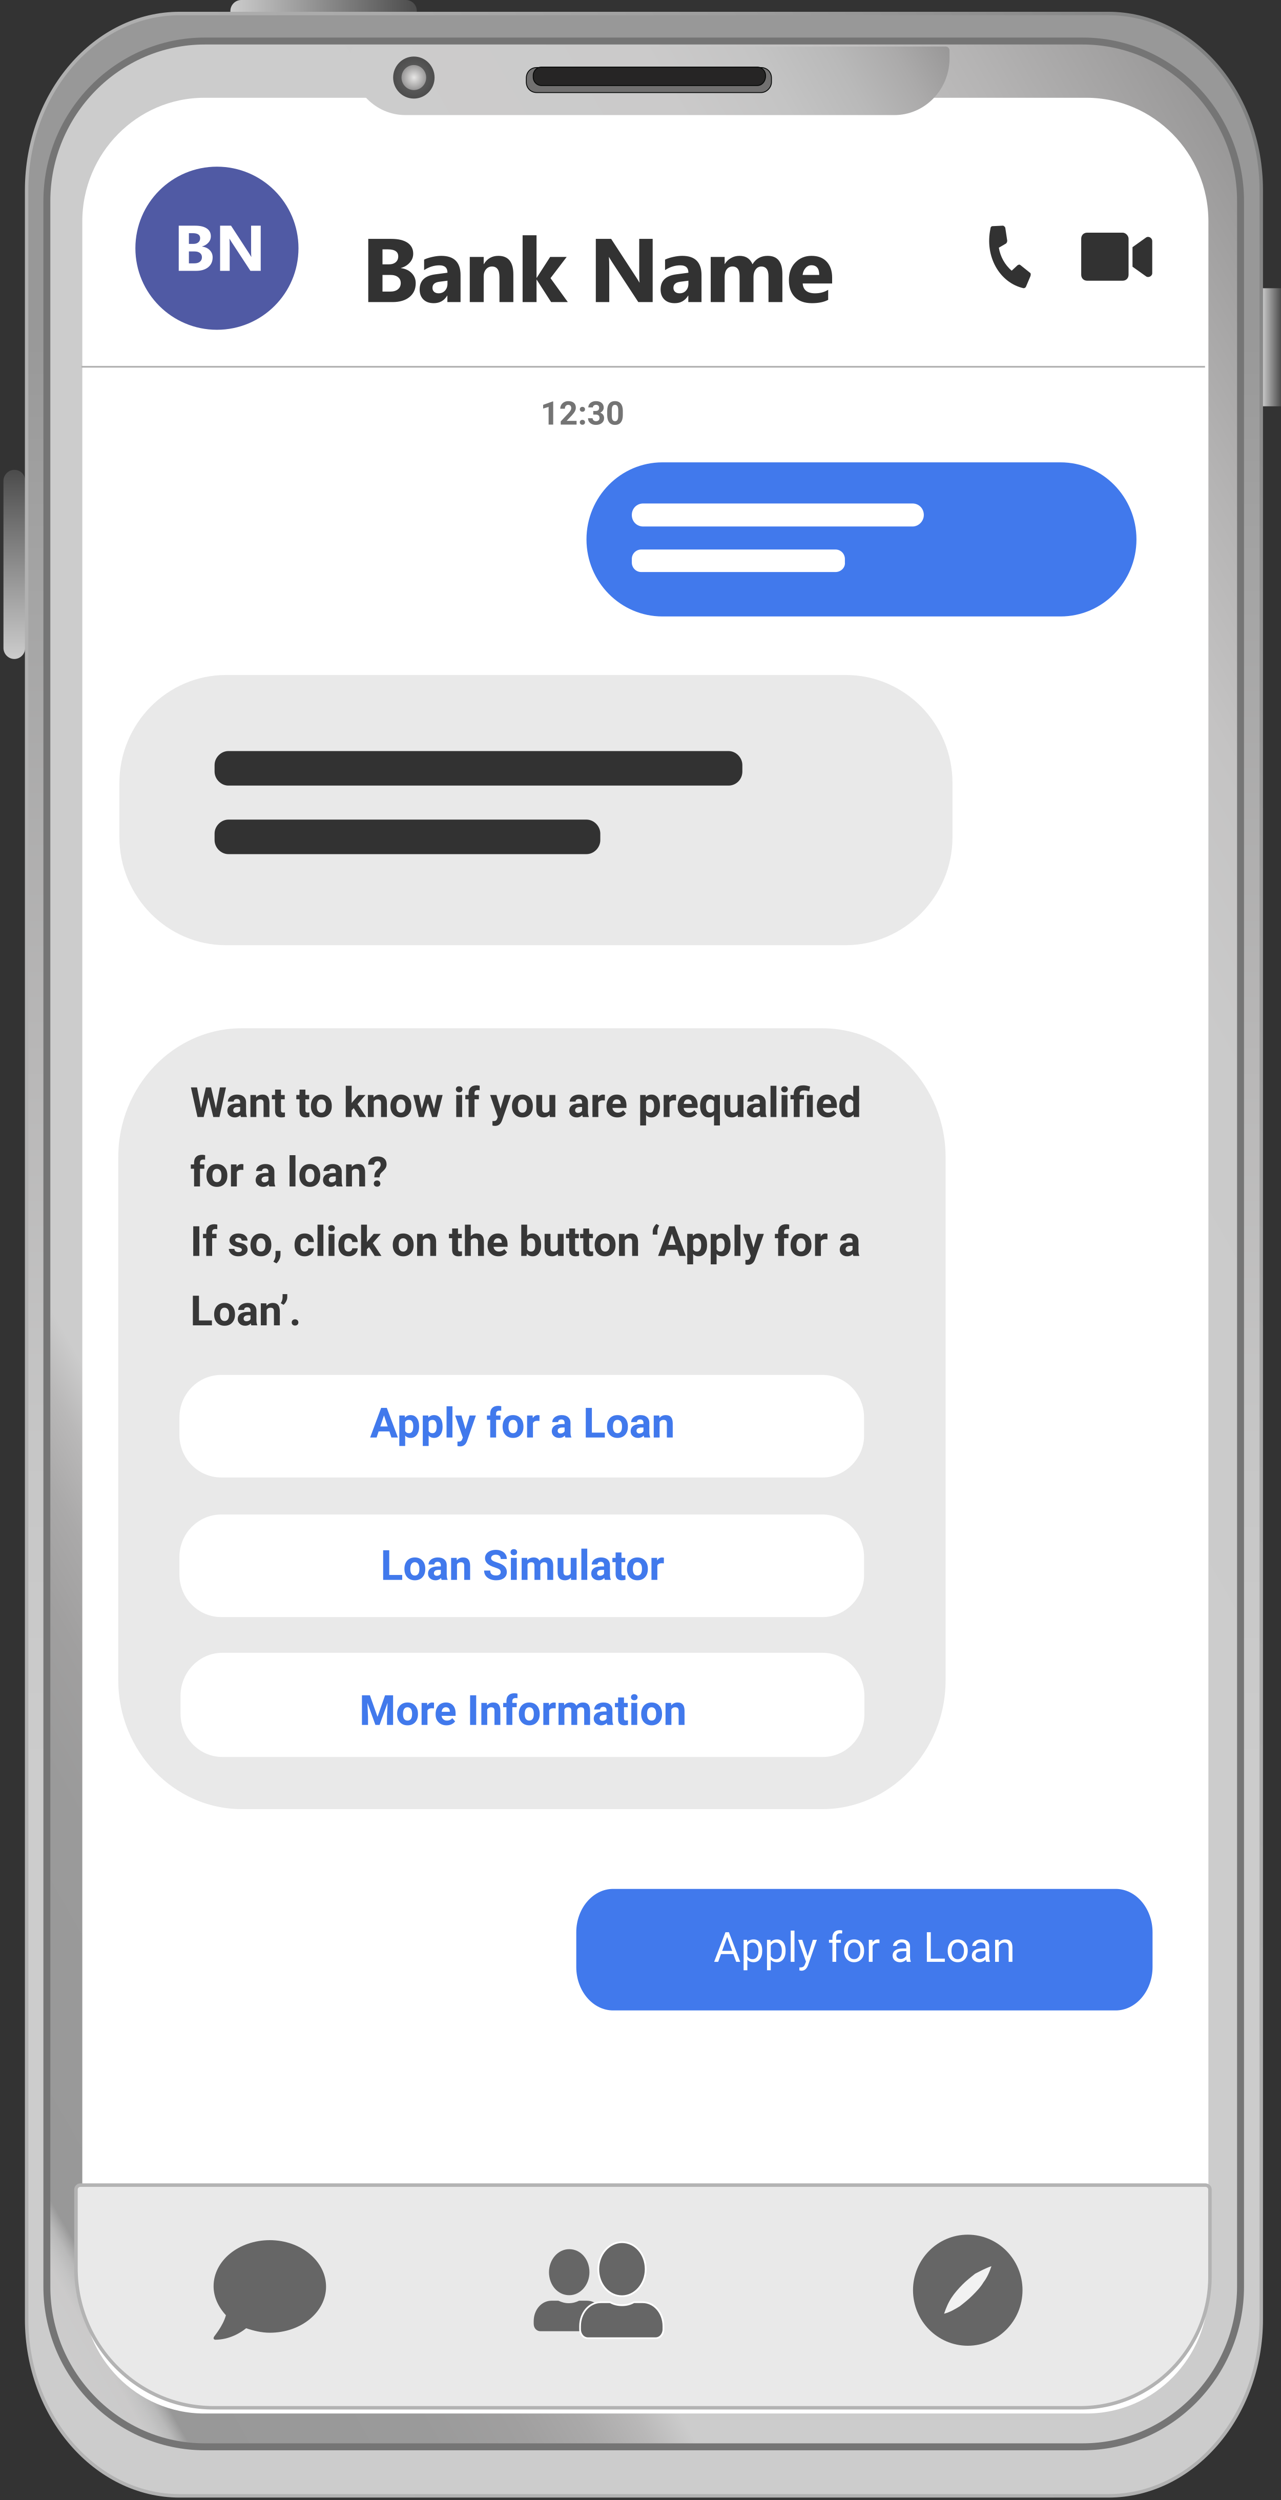 <svg width="369" height="720" viewBox="0 0 369 720" fill="none" xmlns="http://www.w3.org/2000/svg">
<rect x="0" y="0" width="369" height="720" fill="#333333" stroke="none"/>
<path d="M116.941 6.341H69.485C67.78 6.341 66.359 4.9 66.359 3.17C66.359 1.441 67.78 0 69.485 0H116.941C118.646 0 120.067 1.441 120.067 3.17C120.067 4.9 118.646 6.341 116.941 6.341Z" fill="url(#paint0_linear)"/>
<path d="M368.998 83.005H363.457V117.014H368.998V83.005Z" fill="url(#paint1_linear)"/>
<path d="M7.25 138.485V186.617C7.25 188.346 5.829 189.787 4.124 189.787C2.419 189.787 0.998 188.346 0.998 186.617V138.485C0.998 136.756 2.419 135.315 4.124 135.315C5.971 135.315 7.25 136.756 7.25 138.485Z" fill="url(#paint2_linear)"/>
<path d="M363.311 54.76V667.929C363.311 695.885 343.561 718.798 319.265 718.798H51.72C27.566 718.798 7.674 695.885 7.674 667.929V54.76C7.674 26.803 27.424 3.891 51.72 3.891H319.265C343.561 3.891 363.311 26.803 363.311 54.76Z" fill="url(#paint3_linear)" stroke="url(#paint4_linear)" stroke-miterlimit="10"/>
<path d="M311.877 704.676H58.967C33.96 704.676 13.5 683.924 13.5 658.562V57.93C13.5 32.568 33.96 11.816 58.967 11.816H311.877C336.884 11.816 357.344 32.568 357.344 57.93V658.562C357.344 683.924 336.884 704.676 311.877 704.676Z" fill="url(#paint5_linear)" stroke="#757575" stroke-width="2" stroke-miterlimit="10"/>
<path d="M312.993 695.081H58.804C39.48 695.081 23.709 679.086 23.709 659.487V63.755C23.709 44.157 39.48 28.161 58.804 28.161H312.993C332.316 28.161 348.088 44.157 348.088 63.755V659.487C348.088 679.086 332.458 695.081 312.993 695.081Z" fill="white"/>
<path d="M117.507 27.38C120.175 27.38 122.338 25.186 122.338 22.48C122.338 19.774 120.175 17.581 117.507 17.581C114.839 17.581 112.676 19.774 112.676 22.48C112.676 25.186 114.839 27.38 117.507 27.38Z" fill="url(#paint6_radial)"/>
<path d="M257.603 33.144H116.797C108.13 33.144 101.168 25.939 101.168 17.293V14.555C101.168 13.978 101.594 13.402 102.305 13.402H272.38C272.948 13.402 273.516 13.834 273.516 14.555V17.293C273.232 26.083 266.27 33.144 257.603 33.144Z" fill="url(#paint7_linear)"/>
<path d="M219.242 26.659H154.593C152.888 26.659 151.609 25.362 151.609 23.633V22.48C151.609 20.751 152.888 19.454 154.593 19.454H219.242C220.947 19.454 222.225 20.751 222.225 22.48V23.633C222.225 25.218 220.804 26.659 219.242 26.659Z" fill="#717070" stroke="#050706" stroke-width="0.25" stroke-miterlimit="10"/>
<path d="M218.102 24.642H156.011C154.732 24.642 153.596 23.633 153.596 22.192V21.76C153.596 20.463 154.59 19.31 156.011 19.31H218.102C219.381 19.31 220.517 20.319 220.517 21.76V22.192C220.375 23.633 219.381 24.642 218.102 24.642Z" fill="#262525" stroke="#050706" stroke-width="0.25" stroke-miterlimit="10"/>
<path d="M119.214 28.388C122.509 28.388 125.181 25.679 125.181 22.336C125.181 18.993 122.509 16.284 119.214 16.284C115.918 16.284 113.246 18.993 113.246 22.336C113.246 25.679 115.918 28.388 119.214 28.388Z" fill="url(#paint8_radial)"/>
<path d="M119.212 25.939C121.174 25.939 122.764 24.326 122.764 22.336C122.764 20.346 121.174 18.733 119.212 18.733C117.25 18.733 115.66 20.346 115.66 22.336C115.66 24.326 117.25 25.939 119.212 25.939Z" fill="url(#paint9_radial)"/>
<path d="M62.488 94.978C75.461 94.978 85.978 84.462 85.978 71.489C85.978 58.517 75.461 48 62.488 48C49.515 48 38.998 58.517 38.998 71.489C38.998 84.462 49.515 94.978 62.488 94.978Z" fill="#505AA4"/>
<path d="M51.485 78V64.997H56.218C57.669 64.997 58.784 65.263 59.564 65.795C60.344 66.327 60.734 67.077 60.734 68.044C60.734 68.745 60.495 69.359 60.017 69.885C59.546 70.411 58.941 70.776 58.204 70.982V71.018C59.129 71.133 59.866 71.475 60.416 72.043C60.973 72.611 61.251 73.303 61.251 74.119C61.251 75.31 60.825 76.256 59.972 76.957C59.12 77.652 57.956 78 56.481 78H51.485ZM54.414 67.155V70.238H55.701C56.306 70.238 56.78 70.093 57.125 69.803C57.476 69.507 57.651 69.102 57.651 68.588C57.651 67.633 56.938 67.155 55.511 67.155H54.414ZM54.414 72.415V75.842H56.001C56.678 75.842 57.207 75.685 57.587 75.371C57.974 75.056 58.168 74.627 58.168 74.083C58.168 73.563 57.977 73.155 57.596 72.859C57.222 72.563 56.696 72.415 56.019 72.415H54.414ZM75.097 78H72.141L66.782 69.83C66.467 69.353 66.25 68.993 66.129 68.751H66.093C66.141 69.211 66.165 69.912 66.165 70.855V78H63.4V64.997H66.555L71.714 72.913C71.95 73.27 72.168 73.624 72.367 73.974H72.403C72.355 73.672 72.331 73.076 72.331 72.188V64.997H75.097V78Z" fill="white"/>
<path d="M347.114 105.629H23.445" stroke="#B3B3B3" stroke-width="0.5" stroke-miterlimit="10"/>
<path d="M106.08 87V68.795H112.707C114.738 68.795 116.3 69.167 117.392 69.912C118.483 70.657 119.029 71.706 119.029 73.061C119.029 74.042 118.695 74.901 118.026 75.638C117.366 76.374 116.52 76.886 115.487 77.174V77.225C116.782 77.385 117.815 77.864 118.585 78.659C119.364 79.455 119.753 80.424 119.753 81.566C119.753 83.234 119.156 84.558 117.963 85.54C116.77 86.513 115.14 87 113.075 87H106.08ZM110.181 71.816V76.133H111.983C112.83 76.133 113.494 75.93 113.977 75.523C114.467 75.109 114.713 74.542 114.713 73.822C114.713 72.485 113.714 71.816 111.717 71.816H110.181ZM110.181 79.18V83.978H112.402C113.35 83.978 114.091 83.758 114.624 83.318C115.166 82.878 115.437 82.277 115.437 81.516C115.437 80.788 115.17 80.216 114.637 79.802C114.112 79.387 113.376 79.18 112.428 79.18H110.181ZM132.665 87H128.869V85.134H128.818C127.946 86.59 126.655 87.317 124.946 87.317C123.685 87.317 122.69 86.962 121.962 86.251C121.243 85.532 120.883 84.575 120.883 83.382C120.883 80.86 122.377 79.404 125.365 79.015L128.894 78.545C128.894 77.123 128.124 76.412 126.584 76.412C125.035 76.412 123.562 76.873 122.166 77.796V74.774C122.724 74.487 123.486 74.233 124.451 74.013C125.424 73.793 126.308 73.683 127.104 73.683C130.811 73.683 132.665 75.532 132.665 79.231V87ZM128.894 81.719V80.843L126.533 81.147C125.229 81.317 124.578 81.905 124.578 82.912C124.578 83.369 124.734 83.746 125.047 84.042C125.369 84.33 125.801 84.474 126.342 84.474C127.096 84.474 127.709 84.216 128.183 83.699C128.657 83.174 128.894 82.514 128.894 81.719ZM147.874 87H143.875V79.776C143.875 77.762 143.156 76.755 141.717 76.755C141.023 76.755 140.452 77.022 140.003 77.555C139.554 78.088 139.33 78.765 139.33 79.586V87H135.318V74H139.33V76.057H139.381C140.337 74.474 141.73 73.683 143.558 73.683C146.435 73.683 147.874 75.468 147.874 79.04V87ZM163.566 87H158.754L154.603 80.551H154.552V87H150.541V67.754H154.552V80.005H154.603L158.475 74H163.236L158.577 80.106L163.566 87ZM188.005 87H183.867L176.364 75.561C175.924 74.893 175.619 74.389 175.45 74.051H175.399C175.467 74.694 175.501 75.676 175.501 76.996V87H171.629V68.795H176.046L183.27 79.878C183.6 80.377 183.905 80.872 184.184 81.363H184.235C184.167 80.94 184.133 80.106 184.133 78.862V68.795H188.005V87ZM202.072 87H198.276V85.134H198.226C197.354 86.59 196.063 87.317 194.354 87.317C193.093 87.317 192.098 86.962 191.37 86.251C190.651 85.532 190.291 84.575 190.291 83.382C190.291 80.86 191.785 79.404 194.773 79.015L198.302 78.545C198.302 77.123 197.532 76.412 195.991 76.412C194.442 76.412 192.97 76.873 191.573 77.796V74.774C192.132 74.487 192.894 74.233 193.859 74.013C194.832 73.793 195.716 73.683 196.512 73.683C200.219 73.683 202.072 75.532 202.072 79.231V87ZM198.302 81.719V80.843L195.941 81.147C194.637 81.317 193.985 81.905 193.985 82.912C193.985 83.369 194.142 83.746 194.455 84.042C194.777 84.33 195.208 84.474 195.75 84.474C196.503 84.474 197.117 84.216 197.591 83.699C198.065 83.174 198.302 82.514 198.302 81.719ZM225.369 87H221.37V79.586C221.37 77.699 220.676 76.755 219.288 76.755C218.628 76.755 218.09 77.038 217.675 77.606C217.261 78.172 217.053 78.879 217.053 79.726V87H213.042V79.51C213.042 77.673 212.36 76.755 210.998 76.755C210.312 76.755 209.762 77.026 209.347 77.567C208.941 78.109 208.738 78.845 208.738 79.776V87H204.726V74H208.738V76.031H208.789C209.203 75.337 209.783 74.774 210.528 74.343C211.281 73.903 212.102 73.683 212.991 73.683C214.827 73.683 216.084 74.491 216.761 76.107C217.752 74.491 219.207 73.683 221.129 73.683C223.955 73.683 225.369 75.426 225.369 78.913V87ZM239.702 81.643H231.222C231.357 83.53 232.546 84.474 234.789 84.474C236.22 84.474 237.476 84.135 238.56 83.458V86.353C237.358 86.996 235.796 87.317 233.875 87.317C231.776 87.317 230.147 86.738 228.987 85.578C227.828 84.41 227.248 82.785 227.248 80.703C227.248 78.545 227.875 76.835 229.127 75.574C230.38 74.313 231.92 73.683 233.748 73.683C235.644 73.683 237.108 74.245 238.141 75.371C239.182 76.497 239.702 78.024 239.702 79.954V81.643ZM235.983 79.18C235.983 77.318 235.229 76.387 233.723 76.387C233.08 76.387 232.521 76.653 232.047 77.186C231.582 77.72 231.298 78.384 231.196 79.18H235.983Z" fill="#323232"/>
<path d="M323.384 67.009H313.154C312.16 67.009 311.449 67.73 311.449 68.738V79.114C311.449 80.123 312.16 80.843 313.154 80.843H323.384C324.379 80.843 325.089 80.123 325.089 79.114V68.738C325.089 67.874 324.237 67.009 323.384 67.009ZM330.062 68.45L326.226 71.188V76.808L330.062 79.546C330.773 80.123 331.909 79.546 331.909 78.682V69.459C331.909 68.45 330.773 67.874 330.062 68.45Z" fill="#323232"/>
<path d="M285.877 65.136L288.861 64.992C289.145 64.992 289.43 65.28 289.572 65.568L290.14 69.315C290.14 69.603 289.998 70.035 289.714 70.179L287.725 71.332C288.151 73.926 289.43 76.232 291.419 77.961L293.124 76.376C293.408 76.232 293.692 76.088 293.976 76.376L296.676 78.537C296.96 78.681 296.96 79.114 296.818 79.546L295.539 82.572C295.397 82.861 295.113 83.005 294.829 83.005C287.867 81.419 283.604 73.782 285.309 65.856C285.309 65.424 285.593 65.136 285.877 65.136Z" fill="#323232"/>
<path d="M159.352 122.277H158.03V117.181L156.452 117.67V116.595L159.21 115.607H159.352V122.277ZM166.087 122.277H161.521V121.371L163.676 119.075C163.972 118.751 164.19 118.469 164.33 118.228C164.473 117.987 164.545 117.759 164.545 117.542C164.545 117.246 164.47 117.014 164.321 116.847C164.171 116.676 163.958 116.59 163.68 116.59C163.381 116.59 163.145 116.694 162.971 116.901C162.8 117.106 162.715 117.376 162.715 117.711H161.388C161.388 117.306 161.484 116.935 161.676 116.6C161.872 116.264 162.146 116.002 162.5 115.813C162.854 115.62 163.255 115.524 163.703 115.524C164.39 115.524 164.922 115.689 165.3 116.018C165.681 116.348 165.872 116.813 165.872 117.414C165.872 117.743 165.786 118.079 165.616 118.42C165.445 118.762 165.152 119.16 164.737 119.615L163.223 121.211H166.087V122.277ZM167.02 121.628C167.02 121.417 167.09 121.246 167.231 121.115C167.374 120.984 167.553 120.919 167.766 120.919C167.983 120.919 168.161 120.984 168.301 121.115C168.445 121.246 168.516 121.417 168.516 121.628C168.516 121.835 168.446 122.004 168.306 122.136C168.166 122.264 167.986 122.328 167.766 122.328C167.549 122.328 167.371 122.264 167.231 122.136C167.09 122.004 167.02 121.835 167.02 121.628ZM167.02 117.881C167.02 117.67 167.09 117.499 167.231 117.368C167.374 117.237 167.553 117.171 167.766 117.171C167.983 117.171 168.161 117.237 168.301 117.368C168.445 117.499 168.516 117.67 168.516 117.881C168.516 118.088 168.446 118.257 168.306 118.388C168.166 118.517 167.986 118.581 167.766 118.581C167.549 118.581 167.371 118.517 167.231 118.388C167.09 118.257 167.02 118.088 167.02 117.881ZM170.891 118.361H171.595C171.931 118.361 172.18 118.277 172.341 118.109C172.503 117.942 172.584 117.719 172.584 117.441C172.584 117.173 172.503 116.964 172.341 116.815C172.183 116.665 171.963 116.59 171.682 116.59C171.429 116.59 171.217 116.661 171.046 116.801C170.876 116.938 170.79 117.118 170.79 117.341H169.468C169.468 116.993 169.561 116.682 169.747 116.407C169.936 116.13 170.198 115.913 170.534 115.758C170.873 115.602 171.245 115.524 171.65 115.524C172.355 115.524 172.907 115.694 173.307 116.032C173.706 116.368 173.906 116.831 173.906 117.423C173.906 117.728 173.813 118.009 173.627 118.265C173.441 118.521 173.197 118.718 172.895 118.855C173.27 118.989 173.549 119.191 173.732 119.459C173.918 119.727 174.011 120.045 174.011 120.411C174.011 121.002 173.795 121.477 173.361 121.834C172.931 122.19 172.361 122.369 171.65 122.369C170.985 122.369 170.441 122.193 170.017 121.843C169.596 121.492 169.386 121.028 169.386 120.452H170.708C170.708 120.702 170.801 120.906 170.987 121.065C171.176 121.224 171.408 121.303 171.682 121.303C171.997 121.303 172.242 121.22 172.419 121.056C172.599 120.888 172.689 120.667 172.689 120.392C172.689 119.727 172.323 119.395 171.591 119.395H170.891V118.361ZM179.41 119.523C179.41 120.444 179.219 121.149 178.838 121.637C178.457 122.125 177.899 122.369 177.163 122.369C176.438 122.369 175.882 122.129 175.498 121.651C175.114 121.172 174.917 120.485 174.908 119.592V118.366C174.908 117.435 175.1 116.729 175.484 116.247C175.872 115.765 176.428 115.524 177.154 115.524C177.88 115.524 178.435 115.764 178.82 116.243C179.204 116.718 179.401 117.403 179.41 118.297V119.523ZM178.088 118.178C178.088 117.626 178.011 117.225 177.859 116.975C177.709 116.722 177.475 116.595 177.154 116.595C176.843 116.595 176.613 116.715 176.463 116.956C176.317 117.194 176.239 117.568 176.23 118.077V119.697C176.23 120.24 176.303 120.644 176.45 120.909C176.599 121.172 176.837 121.303 177.163 121.303C177.487 121.303 177.72 121.176 177.863 120.923C178.007 120.67 178.082 120.283 178.088 119.761V118.178Z" fill="#747474"/>
<path d="M321.38 579H176.616C170.784 579 165.998 573.372 165.998 566.513V556.487C165.998 549.628 170.784 544 176.616 544H321.38C327.212 544 331.998 549.628 331.998 556.487V566.513C331.998 573.372 327.212 579 321.38 579Z" fill="#4179EC"/>
<path d="M243.539 272.215H65.081C48.173 272.215 34.391 258.237 34.391 241.088V225.525C34.391 208.376 48.173 194.398 65.081 194.398H243.681C260.589 194.398 274.371 208.376 274.371 225.525V241.088C274.371 258.237 260.447 272.215 243.539 272.215Z" fill="#E9E9E9"/>
<path d="M236.816 521.023H69.637C50.054 521.023 34.07 504.348 34.07 483.917V333.241C34.07 312.81 50.054 296.135 69.637 296.135H236.816C256.399 296.135 272.382 312.81 272.382 333.241V483.917C272.382 504.348 256.399 521.023 236.816 521.023Z" fill="#E9E9E9"/>
<path d="M62.199 319.234L63.348 313.164H65.1L63.207 321.695H61.438L60.049 315.988L58.66 321.695H56.891L54.998 313.164H56.75L57.904 319.222L59.31 313.164H60.799L62.199 319.234ZM69.418 321.695C69.34 321.542 69.283 321.353 69.248 321.126C68.838 321.583 68.305 321.812 67.648 321.812C67.027 321.812 66.512 321.632 66.102 321.273C65.695 320.914 65.492 320.46 65.492 319.914C65.492 319.242 65.74 318.726 66.236 318.367C66.736 318.007 67.457 317.826 68.398 317.822H69.178V317.458C69.178 317.166 69.102 316.931 68.949 316.755C68.801 316.58 68.564 316.492 68.24 316.492C67.955 316.492 67.731 316.56 67.566 316.697C67.406 316.833 67.326 317.021 67.326 317.259H65.633C65.633 316.892 65.746 316.552 65.973 316.24C66.199 315.927 66.519 315.683 66.934 315.507C67.348 315.328 67.812 315.238 68.328 315.238C69.109 315.238 69.728 315.435 70.186 315.83C70.647 316.22 70.877 316.771 70.877 317.482V320.23C70.881 320.832 70.965 321.287 71.129 321.595V321.695H69.418ZM68.018 320.517C68.268 320.517 68.498 320.462 68.709 320.353C68.92 320.24 69.076 320.089 69.178 319.902V318.812H68.545C67.697 318.812 67.246 319.105 67.191 319.691L67.186 319.791C67.186 320.001 67.26 320.175 67.408 320.312C67.557 320.449 67.76 320.517 68.018 320.517ZM73.736 315.355L73.789 316.087C74.242 315.521 74.85 315.238 75.611 315.238C76.283 315.238 76.783 315.435 77.111 315.83C77.439 316.224 77.607 316.814 77.615 317.599V321.695H75.922V317.64C75.922 317.281 75.844 317.021 75.688 316.861C75.531 316.697 75.272 316.615 74.908 316.615C74.432 316.615 74.074 316.818 73.836 317.224V321.695H72.143V315.355H73.736ZM80.932 313.796V315.355H82.016V316.597H80.932V319.761C80.932 319.996 80.977 320.164 81.066 320.265C81.156 320.367 81.328 320.417 81.582 320.417C81.769 320.417 81.936 320.404 82.08 320.376V321.66C81.748 321.761 81.406 321.812 81.055 321.812C79.867 321.812 79.262 321.212 79.238 320.013V316.597H78.312V315.355H79.238V313.796H80.932ZM87.975 313.796V315.355H89.059V316.597H87.975V319.761C87.975 319.996 88.019 320.164 88.109 320.265C88.199 320.367 88.371 320.417 88.625 320.417C88.812 320.417 88.978 320.404 89.123 320.376V321.66C88.791 321.761 88.449 321.812 88.098 321.812C86.91 321.812 86.305 321.212 86.281 320.013V316.597H85.356V315.355H86.281V313.796H87.975ZM89.562 318.466C89.562 317.837 89.684 317.277 89.926 316.785C90.168 316.292 90.516 315.912 90.969 315.642C91.426 315.373 91.955 315.238 92.557 315.238C93.412 315.238 94.109 315.5 94.648 316.023C95.191 316.546 95.494 317.257 95.557 318.156L95.568 318.589C95.568 319.562 95.297 320.343 94.754 320.933C94.211 321.519 93.482 321.812 92.568 321.812C91.654 321.812 90.924 321.519 90.377 320.933C89.834 320.347 89.562 319.55 89.562 318.542V318.466ZM91.256 318.589C91.256 319.191 91.369 319.652 91.596 319.972C91.822 320.289 92.147 320.447 92.568 320.447C92.978 320.447 93.299 320.291 93.529 319.978C93.76 319.662 93.875 319.158 93.875 318.466C93.875 317.876 93.76 317.419 93.529 317.095C93.299 316.771 92.975 316.609 92.557 316.609C92.143 316.609 91.822 316.771 91.596 317.095C91.369 317.416 91.256 317.914 91.256 318.589ZM101.902 319.152L101.293 319.761V321.695H99.6V312.695H101.293V317.681L101.621 317.259L103.244 315.355H105.277L102.986 317.998L105.477 321.695H103.531L101.902 319.152ZM107.568 315.355L107.621 316.087C108.074 315.521 108.682 315.238 109.443 315.238C110.115 315.238 110.615 315.435 110.943 315.83C111.271 316.224 111.439 316.814 111.447 317.599V321.695H109.754V317.64C109.754 317.281 109.676 317.021 109.52 316.861C109.363 316.697 109.104 316.615 108.74 316.615C108.264 316.615 107.906 316.818 107.668 317.224V321.695H105.975V315.355H107.568ZM112.473 318.466C112.473 317.837 112.594 317.277 112.836 316.785C113.078 316.292 113.426 315.912 113.879 315.642C114.336 315.373 114.865 315.238 115.467 315.238C116.322 315.238 117.02 315.5 117.559 316.023C118.102 316.546 118.404 317.257 118.467 318.156L118.479 318.589C118.479 319.562 118.207 320.343 117.664 320.933C117.121 321.519 116.393 321.812 115.479 321.812C114.564 321.812 113.834 321.519 113.287 320.933C112.744 320.347 112.473 319.55 112.473 318.542V318.466ZM114.166 318.589C114.166 319.191 114.279 319.652 114.506 319.972C114.732 320.289 115.057 320.447 115.479 320.447C115.889 320.447 116.209 320.291 116.439 319.978C116.67 319.662 116.785 319.158 116.785 318.466C116.785 317.876 116.67 317.419 116.439 317.095C116.209 316.771 115.885 316.609 115.467 316.609C115.053 316.609 114.732 316.771 114.506 317.095C114.279 317.416 114.166 317.914 114.166 318.589ZM125.035 319.392L125.867 315.355H127.502L125.885 321.695H124.467L123.266 317.705L122.064 321.695H120.652L119.035 315.355H120.67L121.496 319.386L122.656 315.355H123.881L125.035 319.392ZM133.121 321.695H131.422V315.355H133.121V321.695ZM131.322 313.714C131.322 313.46 131.406 313.251 131.574 313.087C131.746 312.923 131.979 312.841 132.271 312.841C132.561 312.841 132.791 312.923 132.963 313.087C133.135 313.251 133.221 313.46 133.221 313.714C133.221 313.972 133.133 314.183 132.957 314.347C132.785 314.511 132.557 314.593 132.271 314.593C131.986 314.593 131.756 314.511 131.58 314.347C131.408 314.183 131.322 313.972 131.322 313.714ZM134.984 321.695V316.597H134.041V315.355H134.984V314.816C134.984 314.105 135.188 313.554 135.594 313.164C136.004 312.769 136.576 312.572 137.311 312.572C137.545 312.572 137.832 312.611 138.172 312.689L138.154 314.001C138.014 313.966 137.842 313.949 137.639 313.949C137.002 313.949 136.684 314.248 136.684 314.845V315.355H137.943V316.597H136.684V321.695H134.984ZM144.178 319.298L145.35 315.355H147.166L144.617 322.679L144.477 323.013C144.098 323.841 143.473 324.255 142.602 324.255C142.355 324.255 142.105 324.218 141.852 324.144V322.861L142.109 322.867C142.43 322.867 142.668 322.818 142.824 322.72C142.984 322.623 143.109 322.46 143.199 322.234L143.398 321.712L141.178 315.355H143L144.178 319.298ZM147.477 318.466C147.477 317.837 147.598 317.277 147.84 316.785C148.082 316.292 148.43 315.912 148.883 315.642C149.34 315.373 149.869 315.238 150.471 315.238C151.326 315.238 152.023 315.5 152.562 316.023C153.105 316.546 153.408 317.257 153.471 318.156L153.482 318.589C153.482 319.562 153.211 320.343 152.668 320.933C152.125 321.519 151.396 321.812 150.482 321.812C149.568 321.812 148.838 321.519 148.291 320.933C147.748 320.347 147.477 319.55 147.477 318.542V318.466ZM149.17 318.589C149.17 319.191 149.283 319.652 149.51 319.972C149.736 320.289 150.061 320.447 150.482 320.447C150.893 320.447 151.213 320.291 151.443 319.978C151.674 319.662 151.789 319.158 151.789 318.466C151.789 317.876 151.674 317.419 151.443 317.095C151.213 316.771 150.889 316.609 150.471 316.609C150.057 316.609 149.736 316.771 149.51 317.095C149.283 317.416 149.17 317.914 149.17 318.589ZM158.322 321.05C157.904 321.558 157.326 321.812 156.588 321.812C155.908 321.812 155.389 321.617 155.029 321.226C154.674 320.835 154.492 320.263 154.484 319.509V315.355H156.178V319.451C156.178 320.111 156.479 320.441 157.08 320.441C157.654 320.441 158.049 320.242 158.264 319.843V315.355H159.963V321.695H158.369L158.322 321.05ZM167.902 321.695C167.824 321.542 167.768 321.353 167.732 321.126C167.322 321.583 166.789 321.812 166.133 321.812C165.512 321.812 164.996 321.632 164.586 321.273C164.18 320.914 163.977 320.46 163.977 319.914C163.977 319.242 164.225 318.726 164.721 318.367C165.221 318.007 165.941 317.826 166.883 317.822H167.662V317.458C167.662 317.166 167.586 316.931 167.434 316.755C167.285 316.58 167.049 316.492 166.725 316.492C166.439 316.492 166.215 316.56 166.051 316.697C165.891 316.833 165.811 317.021 165.811 317.259H164.117C164.117 316.892 164.23 316.552 164.457 316.24C164.684 315.927 165.004 315.683 165.418 315.507C165.832 315.328 166.297 315.238 166.812 315.238C167.594 315.238 168.213 315.435 168.67 315.83C169.131 316.22 169.361 316.771 169.361 317.482V320.23C169.365 320.832 169.449 321.287 169.613 321.595V321.695H167.902ZM166.502 320.517C166.752 320.517 166.982 320.462 167.193 320.353C167.404 320.24 167.561 320.089 167.662 319.902V318.812H167.029C166.182 318.812 165.73 319.105 165.676 319.691L165.67 319.791C165.67 320.001 165.744 320.175 165.893 320.312C166.041 320.449 166.244 320.517 166.502 320.517ZM174.225 316.943C173.994 316.912 173.791 316.896 173.615 316.896C172.975 316.896 172.555 317.113 172.355 317.546V321.695H170.662V315.355H172.262L172.309 316.111C172.648 315.529 173.119 315.238 173.721 315.238C173.908 315.238 174.084 315.263 174.248 315.314L174.225 316.943ZM177.846 321.812C176.916 321.812 176.158 321.527 175.572 320.957C174.99 320.386 174.699 319.626 174.699 318.677V318.513C174.699 317.876 174.822 317.308 175.068 316.808C175.314 316.304 175.662 315.917 176.111 315.648C176.564 315.375 177.08 315.238 177.658 315.238C178.525 315.238 179.207 315.511 179.703 316.058C180.203 316.605 180.453 317.38 180.453 318.384V319.076H176.416C176.471 319.49 176.635 319.822 176.908 320.072C177.186 320.322 177.535 320.447 177.957 320.447C178.609 320.447 179.119 320.21 179.486 319.738L180.318 320.669C180.064 321.029 179.721 321.31 179.287 321.513C178.854 321.712 178.373 321.812 177.846 321.812ZM177.652 316.609C177.316 316.609 177.043 316.722 176.832 316.949C176.625 317.175 176.492 317.5 176.434 317.921H178.789V317.787C178.781 317.412 178.68 317.123 178.484 316.919C178.289 316.712 178.012 316.609 177.652 316.609ZM190.115 318.583C190.115 319.56 189.893 320.343 189.447 320.933C189.006 321.519 188.408 321.812 187.654 321.812C187.014 321.812 186.496 321.589 186.102 321.144V324.132H184.408V315.355H185.979L186.037 315.976C186.447 315.484 186.982 315.238 187.643 315.238C188.424 315.238 189.031 315.527 189.465 316.105C189.898 316.683 190.115 317.48 190.115 318.496V318.583ZM188.422 318.46C188.422 317.871 188.316 317.416 188.105 317.095C187.898 316.775 187.596 316.615 187.197 316.615C186.666 316.615 186.301 316.818 186.102 317.224V319.82C186.309 320.238 186.678 320.447 187.209 320.447C188.018 320.447 188.422 319.785 188.422 318.46ZM194.732 316.943C194.502 316.912 194.299 316.896 194.123 316.896C193.482 316.896 193.062 317.113 192.863 317.546V321.695H191.17V315.355H192.77L192.816 316.111C193.156 315.529 193.627 315.238 194.229 315.238C194.416 315.238 194.592 315.263 194.756 315.314L194.732 316.943ZM198.354 321.812C197.424 321.812 196.666 321.527 196.08 320.957C195.498 320.386 195.207 319.626 195.207 318.677V318.513C195.207 317.876 195.33 317.308 195.576 316.808C195.822 316.304 196.17 315.917 196.619 315.648C197.072 315.375 197.588 315.238 198.166 315.238C199.033 315.238 199.715 315.511 200.211 316.058C200.711 316.605 200.961 317.38 200.961 318.384V319.076H196.924C196.979 319.49 197.143 319.822 197.416 320.072C197.693 320.322 198.043 320.447 198.465 320.447C199.117 320.447 199.627 320.21 199.994 319.738L200.826 320.669C200.572 321.029 200.229 321.31 199.795 321.513C199.361 321.712 198.881 321.812 198.354 321.812ZM198.16 316.609C197.824 316.609 197.551 316.722 197.34 316.949C197.133 317.175 197 317.5 196.941 317.921H199.297V317.787C199.289 317.412 199.188 317.123 198.992 316.919C198.797 316.712 198.52 316.609 198.16 316.609ZM201.664 318.466C201.664 317.47 201.885 316.683 202.326 316.105C202.771 315.527 203.381 315.238 204.154 315.238C204.834 315.238 205.375 315.498 205.777 316.017L205.889 315.355H207.377V324.132H205.678V321.15C205.287 321.591 204.775 321.812 204.143 321.812C203.389 321.812 202.787 321.519 202.338 320.933C201.889 320.347 201.664 319.525 201.664 318.466ZM203.357 318.589C203.357 319.195 203.463 319.656 203.674 319.972C203.889 320.289 204.189 320.447 204.576 320.447C205.096 320.447 205.463 320.24 205.678 319.826V317.207C205.467 316.808 205.104 316.609 204.588 316.609C204.197 316.609 203.895 316.767 203.68 317.083C203.465 317.4 203.357 317.902 203.357 318.589ZM212.51 321.05C212.092 321.558 211.514 321.812 210.775 321.812C210.096 321.812 209.576 321.617 209.217 321.226C208.861 320.835 208.68 320.263 208.672 319.509V315.355H210.365V319.451C210.365 320.111 210.666 320.441 211.268 320.441C211.842 320.441 212.236 320.242 212.451 319.843V315.355H214.15V321.695H212.557L212.51 321.05ZM219.102 321.695C219.023 321.542 218.967 321.353 218.932 321.126C218.521 321.583 217.988 321.812 217.332 321.812C216.711 321.812 216.195 321.632 215.785 321.273C215.379 320.914 215.176 320.46 215.176 319.914C215.176 319.242 215.424 318.726 215.92 318.367C216.42 318.007 217.141 317.826 218.082 317.822H218.861V317.458C218.861 317.166 218.785 316.931 218.633 316.755C218.484 316.58 218.248 316.492 217.924 316.492C217.639 316.492 217.414 316.56 217.25 316.697C217.09 316.833 217.01 317.021 217.01 317.259H215.316C215.316 316.892 215.43 316.552 215.656 316.24C215.883 315.927 216.203 315.683 216.617 315.507C217.031 315.328 217.496 315.238 218.012 315.238C218.793 315.238 219.412 315.435 219.869 315.83C220.33 316.22 220.561 316.771 220.561 317.482V320.23C220.564 320.832 220.648 321.287 220.812 321.595V321.695H219.102ZM217.701 320.517C217.951 320.517 218.182 320.462 218.393 320.353C218.604 320.24 218.76 320.089 218.861 319.902V318.812H218.229C217.381 318.812 216.93 319.105 216.875 319.691L216.869 319.791C216.869 320.001 216.943 320.175 217.092 320.312C217.24 320.449 217.443 320.517 217.701 320.517ZM223.648 321.695H221.949V312.695H223.648V321.695ZM226.836 321.695H225.137V315.355H226.836V321.695ZM225.037 313.714C225.037 313.46 225.121 313.251 225.289 313.087C225.461 312.923 225.693 312.841 225.986 312.841C226.275 312.841 226.506 312.923 226.678 313.087C226.85 313.251 226.936 313.46 226.936 313.714C226.936 313.972 226.848 314.183 226.672 314.347C226.5 314.511 226.271 314.593 225.986 314.593C225.701 314.593 225.471 314.511 225.295 314.347C225.123 314.183 225.037 313.972 225.037 313.714ZM228.646 321.695V316.597H227.703V315.355H228.646V315.062C228.654 314.265 228.898 313.652 229.379 313.222C229.863 312.789 230.545 312.572 231.424 312.572C231.951 312.572 232.592 312.687 233.346 312.917L233.1 314.318C232.717 314.205 232.42 314.132 232.209 314.101C231.998 314.066 231.771 314.048 231.529 314.048C230.74 314.048 230.346 314.398 230.346 315.097V315.355H231.594V316.597H230.346V321.695H228.646ZM234.137 321.695H232.438V315.355H234.137V321.695ZM238.455 321.812C237.525 321.812 236.768 321.527 236.182 320.957C235.6 320.386 235.309 319.626 235.309 318.677V318.513C235.309 317.876 235.432 317.308 235.678 316.808C235.924 316.304 236.271 315.917 236.721 315.648C237.174 315.375 237.689 315.238 238.268 315.238C239.135 315.238 239.816 315.511 240.312 316.058C240.812 316.605 241.062 317.38 241.062 318.384V319.076H237.025C237.08 319.49 237.244 319.822 237.518 320.072C237.795 320.322 238.145 320.447 238.566 320.447C239.219 320.447 239.729 320.21 240.096 319.738L240.928 320.669C240.674 321.029 240.33 321.31 239.896 321.513C239.463 321.712 238.982 321.812 238.455 321.812ZM238.262 316.609C237.926 316.609 237.652 316.722 237.441 316.949C237.234 317.175 237.102 317.5 237.043 317.921H239.398V317.787C239.391 317.412 239.289 317.123 239.094 316.919C238.898 316.712 238.621 316.609 238.262 316.609ZM241.766 318.478C241.766 317.49 241.986 316.703 242.428 316.117C242.873 315.531 243.48 315.238 244.25 315.238C244.867 315.238 245.377 315.468 245.779 315.929V312.695H247.479V321.695H245.949L245.867 321.021C245.445 321.548 244.902 321.812 244.238 321.812C243.492 321.812 242.893 321.519 242.439 320.933C241.99 320.343 241.766 319.525 241.766 318.478ZM243.459 318.601C243.459 319.195 243.562 319.65 243.77 319.966C243.977 320.283 244.277 320.441 244.672 320.441C245.195 320.441 245.564 320.22 245.779 319.779V317.277C245.568 316.835 245.203 316.615 244.684 316.615C243.867 316.615 243.459 317.277 243.459 318.601ZM55.906 341.695V336.597H54.963V335.355H55.906V334.816C55.906 334.105 56.109 333.554 56.516 333.164C56.926 332.769 57.498 332.572 58.232 332.572C58.467 332.572 58.754 332.611 59.094 332.689L59.076 334.001C58.935 333.966 58.764 333.949 58.56 333.949C57.924 333.949 57.605 334.248 57.605 334.845V335.355H58.865V336.597H57.605V341.695H55.906ZM59.48 338.466C59.48 337.837 59.602 337.277 59.844 336.785C60.086 336.292 60.434 335.912 60.887 335.642C61.344 335.373 61.873 335.238 62.475 335.238C63.33 335.238 64.027 335.5 64.566 336.023C65.109 336.546 65.412 337.257 65.475 338.156L65.486 338.589C65.486 339.562 65.215 340.343 64.672 340.933C64.129 341.519 63.4 341.812 62.486 341.812C61.572 341.812 60.842 341.519 60.295 340.933C59.752 340.347 59.48 339.55 59.48 338.542V338.466ZM61.174 338.589C61.174 339.191 61.287 339.652 61.514 339.972C61.74 340.289 62.065 340.447 62.486 340.447C62.897 340.447 63.217 340.291 63.447 339.978C63.678 339.662 63.793 339.158 63.793 338.466C63.793 337.876 63.678 337.419 63.447 337.095C63.217 336.771 62.893 336.609 62.475 336.609C62.06 336.609 61.74 336.771 61.514 337.095C61.287 337.416 61.174 337.914 61.174 338.589ZM70.092 336.943C69.861 336.912 69.658 336.896 69.482 336.896C68.842 336.896 68.422 337.113 68.223 337.546V341.695H66.529V335.355H68.129L68.176 336.111C68.516 335.529 68.986 335.238 69.588 335.238C69.775 335.238 69.951 335.263 70.115 335.314L70.092 336.943ZM77.574 341.695C77.496 341.542 77.439 341.353 77.404 341.126C76.994 341.583 76.461 341.812 75.805 341.812C75.184 341.812 74.668 341.632 74.258 341.273C73.852 340.914 73.648 340.46 73.648 339.914C73.648 339.242 73.897 338.726 74.393 338.367C74.893 338.007 75.613 337.826 76.555 337.822H77.334V337.458C77.334 337.166 77.258 336.931 77.106 336.755C76.957 336.58 76.721 336.492 76.397 336.492C76.111 336.492 75.887 336.56 75.723 336.697C75.562 336.833 75.482 337.021 75.482 337.259H73.789C73.789 336.892 73.902 336.552 74.129 336.24C74.356 335.927 74.676 335.683 75.09 335.507C75.504 335.328 75.969 335.238 76.484 335.238C77.266 335.238 77.885 335.435 78.342 335.83C78.803 336.22 79.033 336.771 79.033 337.482V340.23C79.037 340.832 79.121 341.287 79.285 341.595V341.695H77.574ZM76.174 340.517C76.424 340.517 76.654 340.462 76.865 340.353C77.076 340.24 77.232 340.089 77.334 339.902V338.812H76.701C75.853 338.812 75.402 339.105 75.348 339.691L75.342 339.791C75.342 340.001 75.416 340.175 75.564 340.312C75.713 340.449 75.916 340.517 76.174 340.517ZM85.109 341.695H83.41V332.695H85.109V341.695ZM86.246 338.466C86.246 337.837 86.367 337.277 86.609 336.785C86.852 336.292 87.199 335.912 87.652 335.642C88.109 335.373 88.639 335.238 89.24 335.238C90.096 335.238 90.793 335.5 91.332 336.023C91.875 336.546 92.178 337.257 92.24 338.156L92.252 338.589C92.252 339.562 91.981 340.343 91.438 340.933C90.894 341.519 90.166 341.812 89.252 341.812C88.338 341.812 87.607 341.519 87.061 340.933C86.518 340.347 86.246 339.55 86.246 338.542V338.466ZM87.939 338.589C87.939 339.191 88.053 339.652 88.279 339.972C88.506 340.289 88.83 340.447 89.252 340.447C89.662 340.447 89.982 340.291 90.213 339.978C90.443 339.662 90.559 339.158 90.559 338.466C90.559 337.876 90.443 337.419 90.213 337.095C89.982 336.771 89.658 336.609 89.24 336.609C88.826 336.609 88.506 336.771 88.279 337.095C88.053 337.416 87.939 337.914 87.939 338.589ZM96.969 341.695C96.891 341.542 96.834 341.353 96.799 341.126C96.389 341.583 95.856 341.812 95.199 341.812C94.578 341.812 94.062 341.632 93.652 341.273C93.246 340.914 93.043 340.46 93.043 339.914C93.043 339.242 93.291 338.726 93.787 338.367C94.287 338.007 95.008 337.826 95.949 337.822H96.728V337.458C96.728 337.166 96.652 336.931 96.5 336.755C96.352 336.58 96.115 336.492 95.791 336.492C95.506 336.492 95.281 336.56 95.117 336.697C94.957 336.833 94.877 337.021 94.877 337.259H93.184C93.184 336.892 93.297 336.552 93.523 336.24C93.75 335.927 94.07 335.683 94.484 335.507C94.898 335.328 95.363 335.238 95.879 335.238C96.66 335.238 97.279 335.435 97.736 335.83C98.197 336.22 98.428 336.771 98.428 337.482V340.23C98.432 340.832 98.516 341.287 98.68 341.595V341.695H96.969ZM95.568 340.517C95.818 340.517 96.049 340.462 96.26 340.353C96.471 340.24 96.627 340.089 96.728 339.902V338.812H96.096C95.248 338.812 94.797 339.105 94.742 339.691L94.736 339.791C94.736 340.001 94.811 340.175 94.959 340.312C95.107 340.449 95.311 340.517 95.568 340.517ZM101.287 335.355L101.34 336.087C101.793 335.521 102.4 335.238 103.162 335.238C103.834 335.238 104.334 335.435 104.662 335.83C104.99 336.224 105.158 336.814 105.166 337.599V341.695H103.473V337.64C103.473 337.281 103.395 337.021 103.238 336.861C103.082 336.697 102.822 336.615 102.459 336.615C101.982 336.615 101.625 336.818 101.387 337.224V341.695H99.693V335.355H101.287ZM107.838 339.076C107.838 338.529 107.904 338.093 108.037 337.769C108.17 337.445 108.412 337.126 108.764 336.814C109.119 336.498 109.355 336.242 109.473 336.046C109.59 335.847 109.648 335.638 109.648 335.419C109.648 334.759 109.344 334.429 108.734 334.429C108.445 334.429 108.213 334.519 108.037 334.699C107.865 334.875 107.775 335.119 107.768 335.431H106.068C106.076 334.685 106.316 334.101 106.789 333.679C107.266 333.257 107.914 333.046 108.734 333.046C109.562 333.046 110.205 333.248 110.662 333.65C111.119 334.048 111.348 334.613 111.348 335.343C111.348 335.675 111.273 335.99 111.125 336.287C110.977 336.58 110.717 336.906 110.346 337.265L109.871 337.716C109.574 338.001 109.404 338.335 109.361 338.718L109.338 339.076H107.838ZM107.668 340.875C107.668 340.613 107.756 340.398 107.932 340.23C108.111 340.058 108.34 339.972 108.617 339.972C108.895 339.972 109.121 340.058 109.297 340.23C109.477 340.398 109.566 340.613 109.566 340.875C109.566 341.132 109.479 341.345 109.303 341.513C109.131 341.681 108.902 341.765 108.617 341.765C108.332 341.765 108.102 341.681 107.926 341.513C107.754 341.345 107.668 341.132 107.668 340.875ZM57.424 361.695H55.666V353.164H57.424V361.695ZM59.41 361.695V356.597H58.467V355.355H59.41V354.816C59.41 354.105 59.613 353.554 60.02 353.164C60.43 352.769 61.002 352.572 61.736 352.572C61.971 352.572 62.258 352.611 62.598 352.689L62.58 354.001C62.44 353.966 62.268 353.949 62.065 353.949C61.428 353.949 61.109 354.248 61.109 354.845V355.355H62.369V356.597H61.109V361.695H59.41ZM69.67 359.943C69.67 359.736 69.566 359.574 69.359 359.457C69.156 359.335 68.828 359.228 68.375 359.134C66.867 358.818 66.113 358.177 66.113 357.212C66.113 356.65 66.346 356.181 66.811 355.806C67.279 355.427 67.891 355.238 68.644 355.238C69.449 355.238 70.092 355.427 70.572 355.806C71.057 356.185 71.299 356.677 71.299 357.283H69.606C69.606 357.041 69.527 356.841 69.371 356.685C69.215 356.525 68.971 356.445 68.639 356.445C68.353 356.445 68.133 356.509 67.977 356.638C67.82 356.767 67.742 356.931 67.742 357.13C67.742 357.318 67.83 357.47 68.006 357.587C68.186 357.701 68.486 357.8 68.908 357.886C69.33 357.968 69.686 358.062 69.975 358.167C70.869 358.496 71.316 359.064 71.316 359.873C71.316 360.451 71.068 360.919 70.572 361.279C70.076 361.634 69.436 361.812 68.65 361.812C68.119 361.812 67.647 361.718 67.232 361.531C66.822 361.339 66.5 361.08 66.266 360.751C66.031 360.419 65.914 360.062 65.914 359.679H67.519C67.535 359.98 67.647 360.21 67.853 360.371C68.061 360.531 68.338 360.611 68.686 360.611C69.01 360.611 69.254 360.55 69.418 360.429C69.586 360.304 69.67 360.142 69.67 359.943ZM72.148 358.466C72.148 357.837 72.269 357.277 72.512 356.785C72.754 356.292 73.102 355.912 73.555 355.642C74.012 355.373 74.541 355.238 75.143 355.238C75.998 355.238 76.695 355.5 77.234 356.023C77.777 356.546 78.08 357.257 78.143 358.156L78.154 358.589C78.154 359.562 77.883 360.343 77.34 360.933C76.797 361.519 76.068 361.812 75.154 361.812C74.24 361.812 73.51 361.519 72.963 360.933C72.42 360.347 72.148 359.55 72.148 358.542V358.466ZM73.842 358.589C73.842 359.191 73.955 359.652 74.182 359.972C74.408 360.289 74.732 360.447 75.154 360.447C75.564 360.447 75.885 360.291 76.115 359.978C76.346 359.662 76.461 359.158 76.461 358.466C76.461 357.876 76.346 357.419 76.115 357.095C75.885 356.771 75.561 356.609 75.143 356.609C74.728 356.609 74.408 356.771 74.182 357.095C73.955 357.416 73.842 357.914 73.842 358.589ZM79.637 363.833L78.752 363.371L78.963 362.99C79.225 362.513 79.359 362.039 79.367 361.566V360.253H80.797L80.791 361.425C80.787 361.859 80.678 362.296 80.463 362.738C80.248 363.179 79.973 363.544 79.637 363.833ZM87.752 360.447C88.064 360.447 88.318 360.361 88.514 360.189C88.709 360.017 88.811 359.789 88.818 359.503H90.406C90.402 359.933 90.285 360.328 90.055 360.687C89.824 361.042 89.508 361.32 89.106 361.519C88.707 361.714 88.266 361.812 87.781 361.812C86.875 361.812 86.16 361.525 85.637 360.951C85.113 360.373 84.852 359.576 84.852 358.56V358.449C84.852 357.472 85.111 356.693 85.631 356.111C86.15 355.529 86.863 355.238 87.769 355.238C88.562 355.238 89.197 355.464 89.674 355.917C90.154 356.367 90.398 356.966 90.406 357.716H88.818C88.811 357.388 88.709 357.123 88.514 356.919C88.318 356.712 88.061 356.609 87.74 356.609C87.346 356.609 87.047 356.753 86.844 357.042C86.644 357.328 86.545 357.792 86.545 358.437V358.613C86.545 359.265 86.644 359.734 86.844 360.019C87.043 360.304 87.346 360.447 87.752 360.447ZM93.16 361.695H91.461V352.695H93.16V361.695ZM96.348 361.695H94.648V355.355H96.348V361.695ZM94.549 353.714C94.549 353.46 94.633 353.251 94.801 353.087C94.973 352.923 95.205 352.841 95.498 352.841C95.787 352.841 96.018 352.923 96.189 353.087C96.361 353.251 96.447 353.46 96.447 353.714C96.447 353.972 96.359 354.183 96.184 354.347C96.012 354.511 95.783 354.593 95.498 354.593C95.213 354.593 94.982 354.511 94.807 354.347C94.635 354.183 94.549 353.972 94.549 353.714ZM100.385 360.447C100.697 360.447 100.951 360.361 101.146 360.189C101.342 360.017 101.443 359.789 101.451 359.503H103.039C103.035 359.933 102.918 360.328 102.688 360.687C102.457 361.042 102.141 361.32 101.738 361.519C101.34 361.714 100.898 361.812 100.414 361.812C99.508 361.812 98.793 361.525 98.269 360.951C97.746 360.373 97.484 359.576 97.484 358.56V358.449C97.484 357.472 97.744 356.693 98.264 356.111C98.783 355.529 99.496 355.238 100.402 355.238C101.195 355.238 101.83 355.464 102.307 355.917C102.787 356.367 103.031 356.966 103.039 357.716H101.451C101.443 357.388 101.342 357.123 101.146 356.919C100.951 356.712 100.693 356.609 100.373 356.609C99.978 356.609 99.68 356.753 99.477 357.042C99.277 357.328 99.178 357.792 99.178 358.437V358.613C99.178 359.265 99.277 359.734 99.477 360.019C99.676 360.304 99.978 360.447 100.385 360.447ZM106.309 359.152L105.699 359.761V361.695H104.006V352.695H105.699V357.681L106.027 357.259L107.65 355.355H109.684L107.393 357.998L109.883 361.695H107.938L106.309 359.152ZM113.141 358.466C113.141 357.837 113.262 357.277 113.504 356.785C113.746 356.292 114.094 355.912 114.547 355.642C115.004 355.373 115.533 355.238 116.135 355.238C116.99 355.238 117.688 355.5 118.227 356.023C118.77 356.546 119.072 357.257 119.135 358.156L119.146 358.589C119.146 359.562 118.875 360.343 118.332 360.933C117.789 361.519 117.061 361.812 116.146 361.812C115.232 361.812 114.502 361.519 113.955 360.933C113.412 360.347 113.141 359.55 113.141 358.542V358.466ZM114.834 358.589C114.834 359.191 114.947 359.652 115.174 359.972C115.4 360.289 115.725 360.447 116.146 360.447C116.557 360.447 116.877 360.291 117.107 359.978C117.338 359.662 117.453 359.158 117.453 358.466C117.453 357.876 117.338 357.419 117.107 357.095C116.877 356.771 116.553 356.609 116.135 356.609C115.721 356.609 115.4 356.771 115.174 357.095C114.947 357.416 114.834 357.914 114.834 358.589ZM121.748 355.355L121.801 356.087C122.254 355.521 122.861 355.238 123.623 355.238C124.295 355.238 124.795 355.435 125.123 355.83C125.451 356.224 125.619 356.814 125.627 357.599V361.695H123.934V357.64C123.934 357.281 123.855 357.021 123.699 356.861C123.543 356.697 123.283 356.615 122.92 356.615C122.443 356.615 122.086 356.818 121.848 357.224V361.695H120.154V355.355H121.748ZM131.932 353.796V355.355H133.016V356.597H131.932V359.761C131.932 359.996 131.977 360.164 132.066 360.265C132.156 360.367 132.328 360.417 132.582 360.417C132.77 360.417 132.936 360.404 133.08 360.376V361.66C132.748 361.761 132.406 361.812 132.055 361.812C130.867 361.812 130.262 361.212 130.238 360.013V356.597H129.312V355.355H130.238V353.796H131.932ZM135.611 356.046C136.061 355.507 136.625 355.238 137.305 355.238C138.68 355.238 139.377 356.037 139.396 357.634V361.695H137.703V357.681C137.703 357.318 137.625 357.05 137.469 356.878C137.312 356.703 137.053 356.615 136.689 356.615C136.193 356.615 135.834 356.806 135.611 357.189V361.695H133.918V352.695H135.611V356.046ZM143.592 361.812C142.662 361.812 141.904 361.527 141.318 360.957C140.736 360.386 140.445 359.626 140.445 358.677V358.513C140.445 357.876 140.568 357.308 140.814 356.808C141.061 356.304 141.408 355.917 141.857 355.648C142.311 355.375 142.826 355.238 143.404 355.238C144.271 355.238 144.953 355.511 145.449 356.058C145.949 356.605 146.199 357.38 146.199 358.384V359.076H142.162C142.217 359.49 142.381 359.822 142.654 360.072C142.932 360.322 143.281 360.447 143.703 360.447C144.355 360.447 144.865 360.21 145.232 359.738L146.064 360.669C145.811 361.029 145.467 361.31 145.033 361.513C144.6 361.712 144.119 361.812 143.592 361.812ZM143.398 356.609C143.062 356.609 142.789 356.722 142.578 356.949C142.371 357.175 142.238 357.5 142.18 357.921H144.535V357.787C144.527 357.412 144.426 357.123 144.23 356.919C144.035 356.712 143.758 356.609 143.398 356.609ZM155.867 358.583C155.867 359.599 155.65 360.392 155.217 360.962C154.783 361.529 154.178 361.812 153.4 361.812C152.713 361.812 152.164 361.548 151.754 361.021L151.678 361.695H150.154V352.695H151.848V355.923C152.238 355.466 152.752 355.238 153.389 355.238C154.162 355.238 154.768 355.523 155.205 356.093C155.646 356.66 155.867 357.458 155.867 358.49V358.583ZM154.174 358.46C154.174 357.82 154.072 357.353 153.869 357.06C153.666 356.763 153.363 356.615 152.961 356.615C152.422 356.615 152.051 356.835 151.848 357.277V359.779C152.055 360.224 152.43 360.447 152.973 360.447C153.52 360.447 153.879 360.177 154.051 359.638C154.133 359.38 154.174 358.988 154.174 358.46ZM160.713 361.05C160.295 361.558 159.717 361.812 158.979 361.812C158.299 361.812 157.779 361.617 157.42 361.226C157.064 360.835 156.883 360.263 156.875 359.509V355.355H158.568V359.451C158.568 360.111 158.869 360.441 159.471 360.441C160.045 360.441 160.439 360.242 160.654 359.843V355.355H162.354V361.695H160.76L160.713 361.05ZM165.658 353.796V355.355H166.742V356.597H165.658V359.761C165.658 359.996 165.703 360.164 165.793 360.265C165.883 360.367 166.055 360.417 166.309 360.417C166.496 360.417 166.662 360.404 166.807 360.376V361.66C166.475 361.761 166.133 361.812 165.781 361.812C164.594 361.812 163.988 361.212 163.965 360.013V356.597H163.039V355.355H163.965V353.796H165.658ZM169.713 353.796V355.355H170.797V356.597H169.713V359.761C169.713 359.996 169.758 360.164 169.848 360.265C169.938 360.367 170.109 360.417 170.363 360.417C170.551 360.417 170.717 360.404 170.861 360.376V361.66C170.529 361.761 170.188 361.812 169.836 361.812C168.648 361.812 168.043 361.212 168.02 360.013V356.597H167.094V355.355H168.02V353.796H169.713ZM171.301 358.466C171.301 357.837 171.422 357.277 171.664 356.785C171.906 356.292 172.254 355.912 172.707 355.642C173.164 355.373 173.693 355.238 174.295 355.238C175.15 355.238 175.848 355.5 176.387 356.023C176.93 356.546 177.232 357.257 177.295 358.156L177.307 358.589C177.307 359.562 177.035 360.343 176.492 360.933C175.949 361.519 175.221 361.812 174.307 361.812C173.393 361.812 172.662 361.519 172.115 360.933C171.572 360.347 171.301 359.55 171.301 358.542V358.466ZM172.994 358.589C172.994 359.191 173.107 359.652 173.334 359.972C173.561 360.289 173.885 360.447 174.307 360.447C174.717 360.447 175.037 360.291 175.268 359.978C175.498 359.662 175.613 359.158 175.613 358.466C175.613 357.876 175.498 357.419 175.268 357.095C175.037 356.771 174.713 356.609 174.295 356.609C173.881 356.609 173.561 356.771 173.334 357.095C173.107 357.416 172.994 357.914 172.994 358.589ZM179.908 355.355L179.961 356.087C180.414 355.521 181.021 355.238 181.783 355.238C182.455 355.238 182.955 355.435 183.283 355.83C183.611 356.224 183.779 356.814 183.787 357.599V361.695H182.094V357.64C182.094 357.281 182.016 357.021 181.859 356.861C181.703 356.697 181.443 356.615 181.08 356.615C180.604 356.615 180.246 356.818 180.008 357.224V361.695H178.314V355.355H179.908ZM189.09 352.496L189.887 352.958C189.551 353.49 189.377 354.029 189.365 354.576V355.554H188.023V354.675C188.023 354.308 188.125 353.917 188.328 353.503C188.535 353.085 188.789 352.75 189.09 352.496ZM195.102 359.937H192.02L191.434 361.695H189.564L192.74 353.164H194.369L197.562 361.695H195.693L195.102 359.937ZM192.494 358.513H194.627L193.555 355.32L192.494 358.513ZM203.674 358.583C203.674 359.56 203.451 360.343 203.006 360.933C202.564 361.519 201.967 361.812 201.213 361.812C200.572 361.812 200.055 361.589 199.66 361.144V364.132H197.967V355.355H199.537L199.596 355.976C200.006 355.484 200.541 355.238 201.201 355.238C201.982 355.238 202.59 355.527 203.023 356.105C203.457 356.683 203.674 357.48 203.674 358.496V358.583ZM201.98 358.46C201.98 357.871 201.875 357.416 201.664 357.095C201.457 356.775 201.154 356.615 200.756 356.615C200.225 356.615 199.859 356.818 199.66 357.224V359.82C199.867 360.238 200.236 360.447 200.768 360.447C201.576 360.447 201.98 359.785 201.98 358.46ZM210.436 358.583C210.436 359.56 210.213 360.343 209.768 360.933C209.326 361.519 208.729 361.812 207.975 361.812C207.334 361.812 206.816 361.589 206.422 361.144V364.132H204.729V355.355H206.299L206.357 355.976C206.768 355.484 207.303 355.238 207.963 355.238C208.744 355.238 209.352 355.527 209.785 356.105C210.219 356.683 210.436 357.48 210.436 358.496V358.583ZM208.742 358.46C208.742 357.871 208.637 357.416 208.426 357.095C208.219 356.775 207.916 356.615 207.518 356.615C206.986 356.615 206.621 356.818 206.422 357.224V359.82C206.629 360.238 206.998 360.447 207.529 360.447C208.338 360.447 208.742 359.785 208.742 358.46ZM213.277 361.695H211.578V352.695H213.277V361.695ZM217.045 359.298L218.217 355.355H220.033L217.484 362.679L217.344 363.013C216.965 363.841 216.34 364.255 215.469 364.255C215.223 364.255 214.973 364.218 214.719 364.144V362.861L214.977 362.867C215.297 362.867 215.535 362.818 215.691 362.72C215.852 362.623 215.977 362.46 216.066 362.234L216.266 361.712L214.045 355.355H215.867L217.045 359.298ZM224.152 361.695V356.597H223.209V355.355H224.152V354.816C224.152 354.105 224.355 353.554 224.762 353.164C225.172 352.769 225.744 352.572 226.479 352.572C226.713 352.572 227 352.611 227.34 352.689L227.322 354.001C227.182 353.966 227.01 353.949 226.807 353.949C226.17 353.949 225.852 354.248 225.852 354.845V355.355H227.111V356.597H225.852V361.695H224.152ZM227.727 358.466C227.727 357.837 227.848 357.277 228.09 356.785C228.332 356.292 228.68 355.912 229.133 355.642C229.59 355.373 230.119 355.238 230.721 355.238C231.576 355.238 232.273 355.5 232.812 356.023C233.355 356.546 233.658 357.257 233.721 358.156L233.732 358.589C233.732 359.562 233.461 360.343 232.918 360.933C232.375 361.519 231.646 361.812 230.732 361.812C229.818 361.812 229.088 361.519 228.541 360.933C227.998 360.347 227.727 359.55 227.727 358.542V358.466ZM229.42 358.589C229.42 359.191 229.533 359.652 229.76 359.972C229.986 360.289 230.311 360.447 230.732 360.447C231.143 360.447 231.463 360.291 231.693 359.978C231.924 359.662 232.039 359.158 232.039 358.466C232.039 357.876 231.924 357.419 231.693 357.095C231.463 356.771 231.139 356.609 230.721 356.609C230.307 356.609 229.986 356.771 229.76 357.095C229.533 357.416 229.42 357.914 229.42 358.589ZM238.338 356.943C238.107 356.912 237.904 356.896 237.729 356.896C237.088 356.896 236.668 357.113 236.469 357.546V361.695H234.775V355.355H236.375L236.422 356.111C236.762 355.529 237.232 355.238 237.834 355.238C238.021 355.238 238.197 355.263 238.361 355.314L238.338 356.943ZM245.82 361.695C245.742 361.542 245.686 361.353 245.65 361.126C245.24 361.583 244.707 361.812 244.051 361.812C243.43 361.812 242.914 361.632 242.504 361.273C242.098 360.914 241.895 360.46 241.895 359.914C241.895 359.242 242.143 358.726 242.639 358.367C243.139 358.007 243.859 357.826 244.801 357.822H245.58V357.458C245.58 357.166 245.504 356.931 245.352 356.755C245.203 356.58 244.967 356.492 244.643 356.492C244.357 356.492 244.133 356.56 243.969 356.697C243.809 356.833 243.729 357.021 243.729 357.259H242.035C242.035 356.892 242.148 356.552 242.375 356.24C242.602 355.927 242.922 355.683 243.336 355.507C243.75 355.328 244.215 355.238 244.73 355.238C245.512 355.238 246.131 355.435 246.588 355.83C247.049 356.22 247.279 356.771 247.279 357.482V360.23C247.283 360.832 247.367 361.287 247.531 361.595V361.695H245.82ZM244.42 360.517C244.67 360.517 244.9 360.462 245.111 360.353C245.322 360.24 245.479 360.089 245.58 359.902V358.812H244.947C244.1 358.812 243.648 359.105 243.594 359.691L243.588 359.791C243.588 360.001 243.662 360.175 243.811 360.312C243.959 360.449 244.162 360.517 244.42 360.517ZM57.312 380.283H61.045V381.695H55.555V373.164H57.312V380.283ZM61.684 378.466C61.684 377.837 61.805 377.277 62.047 376.785C62.289 376.292 62.637 375.912 63.09 375.642C63.547 375.373 64.076 375.238 64.678 375.238C65.533 375.238 66.231 375.5 66.769 376.023C67.312 376.546 67.615 377.257 67.678 378.156L67.689 378.589C67.689 379.562 67.418 380.343 66.875 380.933C66.332 381.519 65.603 381.812 64.689 381.812C63.775 381.812 63.045 381.519 62.498 380.933C61.955 380.347 61.684 379.55 61.684 378.542V378.466ZM63.377 378.589C63.377 379.191 63.49 379.652 63.717 379.972C63.943 380.289 64.268 380.447 64.689 380.447C65.1 380.447 65.42 380.291 65.65 379.978C65.881 379.662 65.996 379.158 65.996 378.466C65.996 377.876 65.881 377.419 65.65 377.095C65.42 376.771 65.096 376.609 64.678 376.609C64.264 376.609 63.943 376.771 63.717 377.095C63.49 377.416 63.377 377.914 63.377 378.589ZM72.406 381.695C72.328 381.542 72.272 381.353 72.236 381.126C71.826 381.583 71.293 381.812 70.637 381.812C70.016 381.812 69.5 381.632 69.09 381.273C68.684 380.914 68.481 380.46 68.481 379.914C68.481 379.242 68.728 378.726 69.225 378.367C69.725 378.007 70.445 377.826 71.387 377.822H72.166V377.458C72.166 377.166 72.09 376.931 71.938 376.755C71.789 376.58 71.553 376.492 71.228 376.492C70.943 376.492 70.719 376.56 70.555 376.697C70.394 376.833 70.314 377.021 70.314 377.259H68.621C68.621 376.892 68.734 376.552 68.961 376.24C69.188 375.927 69.508 375.683 69.922 375.507C70.336 375.328 70.801 375.238 71.316 375.238C72.098 375.238 72.717 375.435 73.174 375.83C73.635 376.22 73.865 376.771 73.865 377.482V380.23C73.869 380.832 73.953 381.287 74.117 381.595V381.695H72.406ZM71.006 380.517C71.256 380.517 71.486 380.462 71.697 380.353C71.908 380.24 72.064 380.089 72.166 379.902V378.812H71.533C70.686 378.812 70.234 379.105 70.18 379.691L70.174 379.791C70.174 380.001 70.248 380.175 70.397 380.312C70.545 380.449 70.748 380.517 71.006 380.517ZM76.725 375.355L76.777 376.087C77.231 375.521 77.838 375.238 78.6 375.238C79.272 375.238 79.772 375.435 80.1 375.83C80.428 376.224 80.596 376.814 80.603 377.599V381.695H78.91V377.64C78.91 377.281 78.832 377.021 78.676 376.861C78.519 376.697 78.26 376.615 77.897 376.615C77.42 376.615 77.062 376.818 76.824 377.224V381.695H75.131V375.355H76.725ZM81.676 375.783L80.879 375.32C81.215 374.792 81.389 374.248 81.4 373.685V372.695H82.748V373.603C82.748 373.955 82.65 374.335 82.455 374.746C82.26 375.156 82 375.501 81.676 375.783ZM84.031 380.863C84.031 380.593 84.121 380.375 84.301 380.207C84.484 380.039 84.713 379.955 84.986 379.955C85.264 379.955 85.492 380.039 85.672 380.207C85.856 380.375 85.947 380.593 85.947 380.863C85.947 381.128 85.857 381.345 85.678 381.513C85.498 381.677 85.268 381.759 84.986 381.759C84.709 381.759 84.481 381.677 84.301 381.513C84.121 381.345 84.031 381.128 84.031 380.863Z" fill="#373737"/>
<path d="M211.254 562.773H207.68L206.877 565H205.717L208.975 556.469H209.959L213.223 565H212.068L211.254 562.773ZM208.02 561.848H210.92L209.467 557.857L208.02 561.848ZM219.557 561.9C219.557 562.865 219.336 563.643 218.895 564.232C218.453 564.822 217.855 565.117 217.102 565.117C216.332 565.117 215.727 564.873 215.285 564.385V567.438H214.201V558.66H215.191L215.244 559.363C215.686 558.816 216.299 558.543 217.084 558.543C217.846 558.543 218.447 558.83 218.889 559.404C219.334 559.979 219.557 560.777 219.557 561.801V561.9ZM218.473 561.777C218.473 561.062 218.32 560.498 218.016 560.084C217.711 559.67 217.293 559.463 216.762 559.463C216.105 559.463 215.613 559.754 215.285 560.336V563.365C215.609 563.943 216.105 564.232 216.773 564.232C217.293 564.232 217.705 564.027 218.01 563.617C218.318 563.203 218.473 562.59 218.473 561.777ZM226.295 561.9C226.295 562.865 226.074 563.643 225.633 564.232C225.191 564.822 224.594 565.117 223.84 565.117C223.07 565.117 222.465 564.873 222.023 564.385V567.438H220.939V558.66H221.93L221.982 559.363C222.424 558.816 223.037 558.543 223.822 558.543C224.584 558.543 225.186 558.83 225.627 559.404C226.072 559.979 226.295 560.777 226.295 561.801V561.9ZM225.211 561.777C225.211 561.062 225.059 560.498 224.754 560.084C224.449 559.67 224.031 559.463 223.5 559.463C222.844 559.463 222.352 559.754 222.023 560.336V563.365C222.348 563.943 222.844 564.232 223.512 564.232C224.031 564.232 224.443 564.027 224.748 563.617C225.057 563.203 225.211 562.59 225.211 561.777ZM228.855 565H227.771V556H228.855V565ZM232.67 563.412L234.146 558.66H235.307L232.758 565.979C232.363 567.033 231.736 567.561 230.877 567.561L230.672 567.543L230.268 567.467V566.588L230.561 566.611C230.928 566.611 231.213 566.537 231.416 566.389C231.623 566.24 231.793 565.969 231.926 565.574L232.166 564.93L229.904 558.66H231.088L232.67 563.412ZM239.789 565V559.498H238.787V558.66H239.789V558.01C239.789 557.33 239.971 556.805 240.334 556.434C240.697 556.062 241.211 555.877 241.875 555.877C242.125 555.877 242.373 555.91 242.619 555.977L242.561 556.855C242.377 556.82 242.182 556.803 241.975 556.803C241.623 556.803 241.352 556.906 241.16 557.113C240.969 557.316 240.873 557.609 240.873 557.992V558.66H242.227V559.498H240.873V565H239.789ZM243.141 561.771C243.141 561.15 243.262 560.592 243.504 560.096C243.75 559.6 244.09 559.217 244.523 558.947C244.961 558.678 245.459 558.543 246.018 558.543C246.881 558.543 247.578 558.842 248.109 559.439C248.645 560.037 248.912 560.832 248.912 561.824V561.9C248.912 562.518 248.793 563.072 248.555 563.564C248.32 564.053 247.982 564.434 247.541 564.707C247.104 564.98 246.6 565.117 246.029 565.117C245.17 565.117 244.473 564.818 243.938 564.221C243.406 563.623 243.141 562.832 243.141 561.848V561.771ZM244.23 561.9C244.23 562.604 244.393 563.168 244.717 563.594C245.045 564.02 245.482 564.232 246.029 564.232C246.58 564.232 247.018 564.018 247.342 563.588C247.666 563.154 247.828 562.549 247.828 561.771C247.828 561.076 247.662 560.514 247.33 560.084C247.002 559.65 246.564 559.434 246.018 559.434C245.482 559.434 245.051 559.646 244.723 560.072C244.395 560.498 244.23 561.107 244.23 561.9ZM253.336 559.633C253.172 559.605 252.994 559.592 252.803 559.592C252.092 559.592 251.609 559.895 251.355 560.5V565H250.271V558.66H251.326L251.344 559.393C251.699 558.826 252.203 558.543 252.855 558.543C253.066 558.543 253.227 558.57 253.336 558.625V559.633ZM261.229 565C261.166 564.875 261.115 564.652 261.076 564.332C260.572 564.855 259.971 565.117 259.271 565.117C258.646 565.117 258.133 564.941 257.73 564.59C257.332 564.234 257.133 563.785 257.133 563.242C257.133 562.582 257.383 562.07 257.883 561.707C258.387 561.34 259.094 561.156 260.004 561.156H261.059V560.658C261.059 560.279 260.945 559.979 260.719 559.756C260.492 559.529 260.158 559.416 259.717 559.416C259.33 559.416 259.006 559.514 258.744 559.709C258.482 559.904 258.352 560.141 258.352 560.418H257.262C257.262 560.102 257.373 559.797 257.596 559.504C257.822 559.207 258.127 558.973 258.51 558.801C258.896 558.629 259.32 558.543 259.781 558.543C260.512 558.543 261.084 558.727 261.498 559.094C261.912 559.457 262.127 559.959 262.143 560.6V563.518C262.143 564.1 262.217 564.562 262.365 564.906V565H261.229ZM259.43 564.174C259.77 564.174 260.092 564.086 260.396 563.91C260.701 563.734 260.922 563.506 261.059 563.225V561.924H260.209C258.881 561.924 258.217 562.312 258.217 563.09C258.217 563.43 258.33 563.695 258.557 563.887C258.783 564.078 259.074 564.174 259.43 564.174ZM268.119 564.08H272.162V565H266.988V556.469H268.119V564.08ZM272.988 561.771C272.988 561.15 273.109 560.592 273.352 560.096C273.598 559.6 273.938 559.217 274.371 558.947C274.809 558.678 275.307 558.543 275.865 558.543C276.729 558.543 277.426 558.842 277.957 559.439C278.492 560.037 278.76 560.832 278.76 561.824V561.9C278.76 562.518 278.641 563.072 278.402 563.564C278.168 564.053 277.83 564.434 277.389 564.707C276.951 564.98 276.447 565.117 275.877 565.117C275.018 565.117 274.32 564.818 273.785 564.221C273.254 563.623 272.988 562.832 272.988 561.848V561.771ZM274.078 561.9C274.078 562.604 274.24 563.168 274.564 563.594C274.893 564.02 275.33 564.232 275.877 564.232C276.428 564.232 276.865 564.018 277.189 563.588C277.514 563.154 277.676 562.549 277.676 561.771C277.676 561.076 277.51 560.514 277.178 560.084C276.85 559.65 276.412 559.434 275.865 559.434C275.33 559.434 274.898 559.646 274.57 560.072C274.242 560.498 274.078 561.107 274.078 561.9ZM284.033 565C283.971 564.875 283.92 564.652 283.881 564.332C283.377 564.855 282.775 565.117 282.076 565.117C281.451 565.117 280.938 564.941 280.535 564.59C280.137 564.234 279.938 563.785 279.938 563.242C279.938 562.582 280.188 562.07 280.688 561.707C281.191 561.34 281.898 561.156 282.809 561.156H283.863V560.658C283.863 560.279 283.75 559.979 283.523 559.756C283.297 559.529 282.963 559.416 282.521 559.416C282.135 559.416 281.811 559.514 281.549 559.709C281.287 559.904 281.156 560.141 281.156 560.418H280.066C280.066 560.102 280.178 559.797 280.4 559.504C280.627 559.207 280.932 558.973 281.314 558.801C281.701 558.629 282.125 558.543 282.586 558.543C283.316 558.543 283.889 558.727 284.303 559.094C284.717 559.457 284.932 559.959 284.947 560.6V563.518C284.947 564.1 285.021 564.562 285.17 564.906V565H284.033ZM282.234 564.174C282.574 564.174 282.896 564.086 283.201 563.91C283.506 563.734 283.727 563.506 283.863 563.225V561.924H283.014C281.686 561.924 281.021 562.312 281.021 563.09C281.021 563.43 281.135 563.695 281.361 563.887C281.588 564.078 281.879 564.174 282.234 564.174ZM287.672 558.66L287.707 559.457C288.191 558.848 288.824 558.543 289.605 558.543C290.945 558.543 291.621 559.299 291.633 560.811V565H290.549V560.805C290.545 560.348 290.439 560.01 290.232 559.791C290.029 559.572 289.711 559.463 289.277 559.463C288.926 559.463 288.617 559.557 288.352 559.744C288.086 559.932 287.879 560.178 287.73 560.482V565H286.646V558.66H287.672Z" fill="white"/>
<path d="M305.483 177.538H190.82C178.743 177.538 168.939 167.595 168.939 155.346C168.939 143.097 178.743 133.153 190.82 133.153H305.483C317.56 133.153 327.364 143.097 327.364 155.346C327.364 167.595 317.56 177.538 305.483 177.538Z" fill="#4179EC"/>
<path d="M262.844 151.629H185.266C183.419 151.629 181.998 150.188 181.998 148.314C181.998 146.441 183.419 145 185.266 145H262.844C264.691 145 266.112 146.441 266.112 148.314C266.112 150.044 264.691 151.629 262.844 151.629Z" fill="white"/>
<path d="M240.679 164.742H184.698C183.135 164.742 181.998 163.445 181.998 162.004V160.996C181.998 159.411 183.277 158.258 184.698 158.258H240.679C242.242 158.258 243.379 159.555 243.379 160.996V162.004C243.521 163.445 242.242 164.742 240.679 164.742Z" fill="white"/>
<path d="M209.863 226.246H65.789C63.658 226.246 61.81 224.372 61.81 222.211V220.337C61.81 218.176 63.658 216.302 65.789 216.302H209.863C211.994 216.302 213.841 218.176 213.841 220.337V222.211C213.841 224.516 211.994 226.246 209.863 226.246Z" fill="#323232"/>
<path d="M168.942 245.988H65.789C63.658 245.988 61.81 244.115 61.81 241.953V240.08C61.81 237.918 63.658 236.045 65.789 236.045H168.942C171.073 236.045 172.921 237.918 172.921 240.08V241.953C172.921 244.115 171.073 245.988 168.942 245.988Z" fill="#323232"/>
<path d="M236.962 425.51H63.761C57.083 425.51 51.684 420.034 51.684 413.261V408.217C51.684 401.445 57.083 395.969 63.761 395.969H236.82C243.498 395.969 248.897 401.445 248.897 408.217V413.261C249.039 419.89 243.498 425.51 236.962 425.51Z" fill="white"/>
<path d="M236.962 465.715H63.761C57.083 465.715 51.684 460.239 51.684 453.466V448.423C51.684 441.65 57.083 436.174 63.761 436.174H236.82C243.498 436.174 248.897 441.65 248.897 448.423V453.466C249.039 460.095 243.498 465.715 236.962 465.715Z" fill="white"/>
<path d="M237.075 506H64.064C57.393 506 52 500.439 52 493.561V488.439C52 481.561 57.393 476 64.064 476H236.933C243.604 476 248.997 481.561 248.997 488.439V493.561C249.139 500.439 243.604 506 237.075 506Z" fill="white"/>
<path d="M112.156 412.242H109.074L108.488 414H106.619L109.795 405.469H111.424L114.617 414H112.748L112.156 412.242ZM109.549 410.818H111.682L110.609 407.625L109.549 410.818ZM120.729 410.889C120.729 411.865 120.506 412.648 120.061 413.238C119.619 413.824 119.021 414.117 118.268 414.117C117.627 414.117 117.109 413.895 116.715 413.449V416.438H115.021V407.66H116.592L116.65 408.281C117.061 407.789 117.596 407.543 118.256 407.543C119.037 407.543 119.645 407.832 120.078 408.41C120.512 408.988 120.729 409.785 120.729 410.801V410.889ZM119.035 410.766C119.035 410.176 118.93 409.721 118.719 409.4C118.512 409.08 118.209 408.92 117.811 408.92C117.279 408.92 116.914 409.123 116.715 409.529V412.125C116.922 412.543 117.291 412.752 117.822 412.752C118.631 412.752 119.035 412.09 119.035 410.766ZM127.49 410.889C127.49 411.865 127.268 412.648 126.822 413.238C126.381 413.824 125.783 414.117 125.029 414.117C124.389 414.117 123.871 413.895 123.477 413.449V416.438H121.783V407.66H123.354L123.412 408.281C123.822 407.789 124.357 407.543 125.018 407.543C125.799 407.543 126.406 407.832 126.84 408.41C127.273 408.988 127.49 409.785 127.49 410.801V410.889ZM125.797 410.766C125.797 410.176 125.691 409.721 125.48 409.4C125.273 409.08 124.971 408.92 124.572 408.92C124.041 408.92 123.676 409.123 123.477 409.529V412.125C123.684 412.543 124.053 412.752 124.584 412.752C125.393 412.752 125.797 412.09 125.797 410.766ZM130.332 414H128.633V405H130.332V414ZM134.1 411.604L135.271 407.66H137.088L134.539 414.984L134.398 415.318C134.02 416.146 133.395 416.561 132.523 416.561C132.277 416.561 132.027 416.523 131.773 416.449V415.166L132.031 415.172C132.352 415.172 132.59 415.123 132.746 415.025C132.906 414.928 133.031 414.766 133.121 414.539L133.32 414.018L131.1 407.66H132.922L134.1 411.604ZM141.207 414V408.902H140.264V407.66H141.207V407.121C141.207 406.41 141.41 405.859 141.816 405.469C142.227 405.074 142.799 404.877 143.533 404.877C143.768 404.877 144.055 404.916 144.395 404.994L144.377 406.307C144.236 406.271 144.064 406.254 143.861 406.254C143.225 406.254 142.906 406.553 142.906 407.15V407.66H144.166V408.902H142.906V414H141.207ZM144.781 410.771C144.781 410.143 144.902 409.582 145.145 409.09C145.387 408.598 145.734 408.217 146.188 407.947C146.645 407.678 147.174 407.543 147.775 407.543C148.631 407.543 149.328 407.805 149.867 408.328C150.41 408.852 150.713 409.562 150.775 410.461L150.787 410.895C150.787 411.867 150.516 412.648 149.973 413.238C149.43 413.824 148.701 414.117 147.787 414.117C146.873 414.117 146.143 413.824 145.596 413.238C145.053 412.652 144.781 411.855 144.781 410.848V410.771ZM146.475 410.895C146.475 411.496 146.588 411.957 146.814 412.277C147.041 412.594 147.365 412.752 147.787 412.752C148.197 412.752 148.518 412.596 148.748 412.283C148.979 411.967 149.094 411.463 149.094 410.771C149.094 410.182 148.979 409.725 148.748 409.4C148.518 409.076 148.193 408.914 147.775 408.914C147.361 408.914 147.041 409.076 146.814 409.4C146.588 409.721 146.475 410.219 146.475 410.895ZM155.393 409.248C155.162 409.217 154.959 409.201 154.783 409.201C154.143 409.201 153.723 409.418 153.523 409.852V414H151.83V407.66H153.43L153.477 408.416C153.816 407.834 154.287 407.543 154.889 407.543C155.076 407.543 155.252 407.568 155.416 407.619L155.393 409.248ZM162.875 414C162.797 413.848 162.74 413.658 162.705 413.432C162.295 413.889 161.762 414.117 161.105 414.117C160.484 414.117 159.969 413.938 159.559 413.578C159.152 413.219 158.949 412.766 158.949 412.219C158.949 411.547 159.197 411.031 159.693 410.672C160.193 410.312 160.914 410.131 161.855 410.127H162.635V409.764C162.635 409.471 162.559 409.236 162.406 409.061C162.258 408.885 162.021 408.797 161.697 408.797C161.412 408.797 161.188 408.865 161.023 409.002C160.863 409.139 160.783 409.326 160.783 409.564H159.09C159.09 409.197 159.203 408.857 159.43 408.545C159.656 408.232 159.977 407.988 160.391 407.812C160.805 407.633 161.27 407.543 161.785 407.543C162.566 407.543 163.186 407.74 163.643 408.135C164.104 408.525 164.334 409.076 164.334 409.787V412.535C164.338 413.137 164.422 413.592 164.586 413.9V414H162.875ZM161.475 412.822C161.725 412.822 161.955 412.768 162.166 412.658C162.377 412.545 162.533 412.395 162.635 412.207V411.117H162.002C161.154 411.117 160.703 411.41 160.648 411.996L160.643 412.096C160.643 412.307 160.717 412.48 160.865 412.617C161.014 412.754 161.217 412.822 161.475 412.822ZM170.492 412.588H174.225V414H168.734V405.469H170.492V412.588ZM174.863 410.771C174.863 410.143 174.984 409.582 175.227 409.09C175.469 408.598 175.816 408.217 176.27 407.947C176.727 407.678 177.256 407.543 177.857 407.543C178.713 407.543 179.41 407.805 179.949 408.328C180.492 408.852 180.795 409.562 180.857 410.461L180.869 410.895C180.869 411.867 180.598 412.648 180.055 413.238C179.512 413.824 178.783 414.117 177.869 414.117C176.955 414.117 176.225 413.824 175.678 413.238C175.135 412.652 174.863 411.855 174.863 410.848V410.771ZM176.557 410.895C176.557 411.496 176.67 411.957 176.896 412.277C177.123 412.594 177.447 412.752 177.869 412.752C178.279 412.752 178.6 412.596 178.83 412.283C179.061 411.967 179.176 411.463 179.176 410.771C179.176 410.182 179.061 409.725 178.83 409.4C178.6 409.076 178.275 408.914 177.857 408.914C177.443 408.914 177.123 409.076 176.896 409.4C176.67 409.721 176.557 410.219 176.557 410.895ZM185.586 414C185.508 413.848 185.451 413.658 185.416 413.432C185.006 413.889 184.473 414.117 183.816 414.117C183.195 414.117 182.68 413.938 182.27 413.578C181.863 413.219 181.66 412.766 181.66 412.219C181.66 411.547 181.908 411.031 182.404 410.672C182.904 410.312 183.625 410.131 184.566 410.127H185.346V409.764C185.346 409.471 185.27 409.236 185.117 409.061C184.969 408.885 184.732 408.797 184.408 408.797C184.123 408.797 183.898 408.865 183.734 409.002C183.574 409.139 183.494 409.326 183.494 409.564H181.801C181.801 409.197 181.914 408.857 182.141 408.545C182.367 408.232 182.688 407.988 183.102 407.812C183.516 407.633 183.98 407.543 184.496 407.543C185.277 407.543 185.896 407.74 186.354 408.135C186.814 408.525 187.045 409.076 187.045 409.787V412.535C187.049 413.137 187.133 413.592 187.297 413.9V414H185.586ZM184.186 412.822C184.436 412.822 184.666 412.768 184.877 412.658C185.088 412.545 185.244 412.395 185.346 412.207V411.117H184.713C183.865 411.117 183.414 411.41 183.359 411.996L183.354 412.096C183.354 412.307 183.428 412.48 183.576 412.617C183.725 412.754 183.928 412.822 184.186 412.822ZM189.904 407.66L189.957 408.393C190.41 407.826 191.018 407.543 191.779 407.543C192.451 407.543 192.951 407.74 193.279 408.135C193.607 408.529 193.775 409.119 193.783 409.904V414H192.09V409.945C192.09 409.586 192.012 409.326 191.855 409.166C191.699 409.002 191.439 408.92 191.076 408.92C190.6 408.92 190.242 409.123 190.004 409.529V414H188.311V407.66H189.904Z" fill="#4179EC"/>
<path d="M112.127 453.588H115.859V455H110.369V446.469H112.127V453.588ZM116.498 451.771C116.498 451.143 116.619 450.582 116.861 450.09C117.104 449.598 117.451 449.217 117.904 448.947C118.361 448.678 118.891 448.543 119.492 448.543C120.348 448.543 121.045 448.805 121.584 449.328C122.127 449.852 122.43 450.562 122.492 451.461L122.504 451.895C122.504 452.867 122.232 453.648 121.689 454.238C121.146 454.824 120.418 455.117 119.504 455.117C118.59 455.117 117.859 454.824 117.312 454.238C116.77 453.652 116.498 452.855 116.498 451.848V451.771ZM118.191 451.895C118.191 452.496 118.305 452.957 118.531 453.277C118.758 453.594 119.082 453.752 119.504 453.752C119.914 453.752 120.234 453.596 120.465 453.283C120.695 452.967 120.811 452.463 120.811 451.771C120.811 451.182 120.695 450.725 120.465 450.4C120.234 450.076 119.91 449.914 119.492 449.914C119.078 449.914 118.758 450.076 118.531 450.4C118.305 450.721 118.191 451.219 118.191 451.895ZM127.221 455C127.143 454.848 127.086 454.658 127.051 454.432C126.641 454.889 126.107 455.117 125.451 455.117C124.83 455.117 124.314 454.938 123.904 454.578C123.498 454.219 123.295 453.766 123.295 453.219C123.295 452.547 123.543 452.031 124.039 451.672C124.539 451.312 125.26 451.131 126.201 451.127H126.98V450.764C126.98 450.471 126.904 450.236 126.752 450.061C126.604 449.885 126.367 449.797 126.043 449.797C125.758 449.797 125.533 449.865 125.369 450.002C125.209 450.139 125.129 450.326 125.129 450.564H123.436C123.436 450.197 123.549 449.857 123.775 449.545C124.002 449.232 124.322 448.988 124.736 448.812C125.15 448.633 125.615 448.543 126.131 448.543C126.912 448.543 127.531 448.74 127.988 449.135C128.449 449.525 128.68 450.076 128.68 450.787V453.535C128.684 454.137 128.768 454.592 128.932 454.9V455H127.221ZM125.82 453.822C126.07 453.822 126.301 453.768 126.512 453.658C126.723 453.545 126.879 453.395 126.98 453.207V452.117H126.348C125.5 452.117 125.049 452.41 124.994 452.996L124.988 453.096C124.988 453.307 125.062 453.48 125.211 453.617C125.359 453.754 125.562 453.822 125.82 453.822ZM131.539 448.66L131.592 449.393C132.045 448.826 132.652 448.543 133.414 448.543C134.086 448.543 134.586 448.74 134.914 449.135C135.242 449.529 135.41 450.119 135.418 450.904V455H133.725V450.945C133.725 450.586 133.646 450.326 133.49 450.166C133.334 450.002 133.074 449.92 132.711 449.92C132.234 449.92 131.877 450.123 131.639 450.529V455H129.945V448.66H131.539ZM144.23 452.762C144.23 452.43 144.113 452.176 143.879 452C143.645 451.82 143.223 451.633 142.613 451.438C142.004 451.238 141.521 451.043 141.166 450.852C140.197 450.328 139.713 449.623 139.713 448.736C139.713 448.275 139.842 447.865 140.1 447.506C140.361 447.143 140.734 446.859 141.219 446.656C141.707 446.453 142.254 446.352 142.859 446.352C143.469 446.352 144.012 446.463 144.488 446.686C144.965 446.904 145.334 447.215 145.596 447.617C145.861 448.02 145.994 448.477 145.994 448.988H144.236C144.236 448.598 144.113 448.295 143.867 448.08C143.621 447.861 143.275 447.752 142.83 447.752C142.4 447.752 142.066 447.844 141.828 448.027C141.59 448.207 141.471 448.445 141.471 448.742C141.471 449.02 141.609 449.252 141.887 449.439C142.168 449.627 142.58 449.803 143.123 449.967C144.123 450.268 144.852 450.641 145.309 451.086C145.766 451.531 145.994 452.086 145.994 452.75C145.994 453.488 145.715 454.068 145.156 454.49C144.598 454.908 143.846 455.117 142.9 455.117C142.244 455.117 141.646 454.998 141.107 454.76C140.568 454.518 140.156 454.188 139.871 453.77C139.59 453.352 139.449 452.867 139.449 452.316H141.213C141.213 453.258 141.775 453.729 142.9 453.729C143.318 453.729 143.645 453.645 143.879 453.477C144.113 453.305 144.23 453.066 144.23 452.762ZM148.865 455H147.166V448.66H148.865V455ZM147.066 447.02C147.066 446.766 147.15 446.557 147.318 446.393C147.49 446.229 147.723 446.146 148.016 446.146C148.305 446.146 148.535 446.229 148.707 446.393C148.879 446.557 148.965 446.766 148.965 447.02C148.965 447.277 148.877 447.488 148.701 447.652C148.529 447.816 148.301 447.898 148.016 447.898C147.73 447.898 147.5 447.816 147.324 447.652C147.152 447.488 147.066 447.277 147.066 447.02ZM151.854 448.66L151.906 449.369C152.355 448.818 152.963 448.543 153.729 448.543C154.545 448.543 155.105 448.865 155.41 449.51C155.855 448.865 156.49 448.543 157.314 448.543C158.002 448.543 158.514 448.744 158.85 449.146C159.186 449.545 159.354 450.146 159.354 450.951V455H157.654V450.957C157.654 450.598 157.584 450.336 157.443 450.172C157.303 450.004 157.055 449.92 156.699 449.92C156.191 449.92 155.84 450.162 155.645 450.646L155.65 455H153.957V450.963C153.957 450.596 153.885 450.33 153.74 450.166C153.596 450.002 153.35 449.92 153.002 449.92C152.521 449.92 152.174 450.119 151.959 450.518V455H150.266V448.66H151.854ZM164.457 454.355C164.039 454.863 163.461 455.117 162.723 455.117C162.043 455.117 161.523 454.922 161.164 454.531C160.809 454.141 160.627 453.568 160.619 452.814V448.66H162.312V452.756C162.312 453.416 162.613 453.746 163.215 453.746C163.789 453.746 164.184 453.547 164.398 453.148V448.66H166.098V455H164.504L164.457 454.355ZM169.162 455H167.463V446H169.162V455ZM174.236 455C174.158 454.848 174.102 454.658 174.066 454.432C173.656 454.889 173.123 455.117 172.467 455.117C171.846 455.117 171.33 454.938 170.92 454.578C170.514 454.219 170.311 453.766 170.311 453.219C170.311 452.547 170.559 452.031 171.055 451.672C171.555 451.312 172.275 451.131 173.217 451.127H173.996V450.764C173.996 450.471 173.92 450.236 173.768 450.061C173.619 449.885 173.383 449.797 173.059 449.797C172.773 449.797 172.549 449.865 172.385 450.002C172.225 450.139 172.145 450.326 172.145 450.564H170.451C170.451 450.197 170.564 449.857 170.791 449.545C171.018 449.232 171.338 448.988 171.752 448.812C172.166 448.633 172.631 448.543 173.146 448.543C173.928 448.543 174.547 448.74 175.004 449.135C175.465 449.525 175.695 450.076 175.695 450.787V453.535C175.699 454.137 175.783 454.592 175.947 454.9V455H174.236ZM172.836 453.822C173.086 453.822 173.316 453.768 173.527 453.658C173.738 453.545 173.895 453.395 173.996 453.207V452.117H173.363C172.516 452.117 172.064 452.41 172.01 452.996L172.004 453.096C172.004 453.307 172.078 453.48 172.227 453.617C172.375 453.754 172.578 453.822 172.836 453.822ZM179.023 447.102V448.66H180.107V449.902H179.023V453.066C179.023 453.301 179.068 453.469 179.158 453.57C179.248 453.672 179.42 453.723 179.674 453.723C179.861 453.723 180.027 453.709 180.172 453.682V454.965C179.84 455.066 179.498 455.117 179.146 455.117C177.959 455.117 177.354 454.518 177.33 453.318V449.902H176.404V448.66H177.33V447.102H179.023ZM180.611 451.771C180.611 451.143 180.732 450.582 180.975 450.09C181.217 449.598 181.564 449.217 182.018 448.947C182.475 448.678 183.004 448.543 183.605 448.543C184.461 448.543 185.158 448.805 185.697 449.328C186.24 449.852 186.543 450.562 186.605 451.461L186.617 451.895C186.617 452.867 186.346 453.648 185.803 454.238C185.26 454.824 184.531 455.117 183.617 455.117C182.703 455.117 181.973 454.824 181.426 454.238C180.883 453.652 180.611 452.855 180.611 451.848V451.771ZM182.305 451.895C182.305 452.496 182.418 452.957 182.645 453.277C182.871 453.594 183.195 453.752 183.617 453.752C184.027 453.752 184.348 453.596 184.578 453.283C184.809 452.967 184.924 452.463 184.924 451.771C184.924 451.182 184.809 450.725 184.578 450.4C184.348 450.076 184.023 449.914 183.605 449.914C183.191 449.914 182.871 450.076 182.645 450.4C182.418 450.721 182.305 451.219 182.305 451.895ZM191.223 450.248C190.992 450.217 190.789 450.201 190.613 450.201C189.973 450.201 189.553 450.418 189.354 450.852V455H187.66V448.66H189.26L189.307 449.416C189.646 448.834 190.117 448.543 190.719 448.543C190.906 448.543 191.082 448.568 191.246 448.619L191.223 450.248Z" fill="#4179EC"/>
<path d="M106.554 488.239L108.746 494.427L110.925 488.239H113.234V496.771H111.47V494.439L111.646 490.413L109.343 496.771H108.136L105.84 490.419L106.015 494.439V496.771H104.257V488.239H106.554ZM114.394 493.542C114.394 492.913 114.515 492.353 114.757 491.86C115 491.368 115.347 490.987 115.8 490.718C116.257 490.448 116.787 490.314 117.388 490.314C118.244 490.314 118.941 490.575 119.48 491.099C120.023 491.622 120.326 492.333 120.388 493.232L120.4 493.665C120.4 494.638 120.129 495.419 119.586 496.009C119.043 496.595 118.314 496.888 117.4 496.888C116.486 496.888 115.756 496.595 115.209 496.009C114.666 495.423 114.394 494.626 114.394 493.618V493.542ZM116.088 493.665C116.088 494.267 116.201 494.728 116.427 495.048C116.654 495.364 116.978 495.523 117.4 495.523C117.81 495.523 118.131 495.366 118.361 495.054C118.591 494.737 118.707 494.234 118.707 493.542C118.707 492.952 118.591 492.495 118.361 492.171C118.131 491.847 117.806 491.685 117.388 491.685C116.974 491.685 116.654 491.847 116.427 492.171C116.201 492.491 116.088 492.989 116.088 493.665ZM125.006 492.019C124.775 491.987 124.572 491.972 124.396 491.972C123.756 491.972 123.336 492.189 123.136 492.622V496.771H121.443V490.431H123.043L123.09 491.187C123.429 490.605 123.9 490.314 124.502 490.314C124.689 490.314 124.865 490.339 125.029 490.39L125.006 492.019ZM128.627 496.888C127.697 496.888 126.939 496.603 126.353 496.032C125.771 495.462 125.48 494.702 125.48 493.753V493.589C125.48 492.952 125.603 492.384 125.849 491.884C126.095 491.38 126.443 490.993 126.892 490.724C127.345 490.45 127.861 490.314 128.439 490.314C129.306 490.314 129.988 490.587 130.484 491.134C130.984 491.681 131.234 492.456 131.234 493.46V494.151H127.197C127.252 494.566 127.416 494.898 127.689 495.148C127.966 495.398 128.316 495.523 128.738 495.523C129.39 495.523 129.9 495.286 130.267 494.814L131.099 495.745C130.845 496.105 130.502 496.386 130.068 496.589C129.634 496.788 129.154 496.888 128.627 496.888ZM128.433 491.685C128.097 491.685 127.824 491.798 127.613 492.025C127.406 492.251 127.273 492.575 127.215 492.997H129.57V492.862C129.562 492.487 129.461 492.198 129.265 491.995C129.07 491.788 128.793 491.685 128.433 491.685ZM137.17 496.771H135.412V488.239H137.17V496.771ZM140.252 490.431L140.304 491.163C140.757 490.597 141.365 490.314 142.127 490.314C142.798 490.314 143.298 490.511 143.627 490.905C143.955 491.3 144.123 491.89 144.131 492.675V496.771H142.437V492.716C142.437 492.357 142.359 492.097 142.203 491.937C142.047 491.773 141.787 491.691 141.423 491.691C140.947 491.691 140.59 491.894 140.351 492.3V496.771H138.658V490.431H140.252ZM145.882 496.771V491.673H144.939V490.431H145.882V489.892C145.882 489.181 146.086 488.63 146.492 488.239C146.902 487.845 147.474 487.648 148.209 487.648C148.443 487.648 148.73 487.687 149.07 487.765L149.052 489.077C148.912 489.042 148.74 489.025 148.537 489.025C147.9 489.025 147.582 489.323 147.582 489.921V490.431H148.841V491.673H147.582V496.771H145.882ZM149.457 493.542C149.457 492.913 149.578 492.353 149.82 491.86C150.062 491.368 150.41 490.987 150.863 490.718C151.32 490.448 151.849 490.314 152.451 490.314C153.306 490.314 154.004 490.575 154.543 491.099C155.086 491.622 155.388 492.333 155.451 493.232L155.463 493.665C155.463 494.638 155.191 495.419 154.648 496.009C154.105 496.595 153.377 496.888 152.463 496.888C151.548 496.888 150.818 496.595 150.271 496.009C149.728 495.423 149.457 494.626 149.457 493.618V493.542ZM151.15 493.665C151.15 494.267 151.263 494.728 151.49 495.048C151.716 495.364 152.041 495.523 152.463 495.523C152.873 495.523 153.193 495.366 153.423 495.054C153.654 494.737 153.769 494.234 153.769 493.542C153.769 492.952 153.654 492.495 153.423 492.171C153.193 491.847 152.869 491.685 152.451 491.685C152.037 491.685 151.716 491.847 151.49 492.171C151.263 492.491 151.15 492.989 151.15 493.665ZM160.068 492.019C159.838 491.987 159.634 491.972 159.459 491.972C158.818 491.972 158.398 492.189 158.199 492.622V496.771H156.506V490.431H158.105L158.152 491.187C158.492 490.605 158.963 490.314 159.564 490.314C159.752 490.314 159.927 490.339 160.091 490.39L160.068 492.019ZM162.476 490.431L162.529 491.14C162.978 490.589 163.586 490.314 164.351 490.314C165.168 490.314 165.728 490.636 166.033 491.28C166.478 490.636 167.113 490.314 167.937 490.314C168.625 490.314 169.136 490.515 169.472 490.917C169.808 491.316 169.976 491.917 169.976 492.722V496.771H168.277V492.728C168.277 492.368 168.207 492.107 168.066 491.943C167.925 491.775 167.677 491.691 167.322 491.691C166.814 491.691 166.463 491.933 166.267 492.417L166.273 496.771H164.58V492.734C164.58 492.366 164.507 492.101 164.363 491.937C164.218 491.773 163.972 491.691 163.625 491.691C163.144 491.691 162.797 491.89 162.582 492.288V496.771H160.888V490.431H162.476ZM174.957 496.771C174.879 496.618 174.822 496.429 174.787 496.202C174.377 496.659 173.843 496.888 173.187 496.888C172.566 496.888 172.05 496.708 171.64 496.349C171.234 495.989 171.031 495.536 171.031 494.989C171.031 494.318 171.279 493.802 171.775 493.443C172.275 493.083 172.996 492.901 173.937 492.898H174.716V492.534C174.716 492.241 174.64 492.007 174.488 491.831C174.34 491.655 174.103 491.568 173.779 491.568C173.494 491.568 173.269 491.636 173.105 491.773C172.945 491.909 172.865 492.097 172.865 492.335H171.172C171.172 491.968 171.285 491.628 171.511 491.316C171.738 491.003 172.058 490.759 172.472 490.583C172.886 490.403 173.351 490.314 173.867 490.314C174.648 490.314 175.267 490.511 175.724 490.905C176.185 491.296 176.416 491.847 176.416 492.558V495.306C176.42 495.907 176.504 496.362 176.668 496.671V496.771H174.957ZM173.556 495.593C173.806 495.593 174.037 495.538 174.248 495.429C174.459 495.316 174.615 495.165 174.716 494.978V493.888H174.084C173.236 493.888 172.785 494.181 172.73 494.767L172.724 494.866C172.724 495.077 172.798 495.251 172.947 495.388C173.095 495.525 173.298 495.593 173.556 495.593ZM179.744 488.872V490.431H180.828V491.673H179.744V494.837C179.744 495.071 179.789 495.239 179.879 495.341C179.968 495.443 180.14 495.493 180.394 495.493C180.582 495.493 180.748 495.48 180.892 495.452V496.735C180.56 496.837 180.218 496.888 179.867 496.888C178.679 496.888 178.074 496.288 178.05 495.089V491.673H177.125V490.431H178.05V488.872H179.744ZM183.558 496.771H181.859V490.431H183.558V496.771ZM181.759 488.79C181.759 488.536 181.843 488.327 182.011 488.163C182.183 487.999 182.416 487.917 182.709 487.917C182.998 487.917 183.228 487.999 183.4 488.163C183.572 488.327 183.658 488.536 183.658 488.79C183.658 489.048 183.57 489.259 183.394 489.423C183.222 489.587 182.994 489.669 182.709 489.669C182.423 489.669 182.193 489.587 182.017 489.423C181.845 489.259 181.759 489.048 181.759 488.79ZM184.695 493.542C184.695 492.913 184.816 492.353 185.058 491.86C185.3 491.368 185.648 490.987 186.101 490.718C186.558 490.448 187.088 490.314 187.689 490.314C188.545 490.314 189.242 490.575 189.781 491.099C190.324 491.622 190.627 492.333 190.689 493.232L190.701 493.665C190.701 494.638 190.429 495.419 189.886 496.009C189.343 496.595 188.615 496.888 187.701 496.888C186.787 496.888 186.056 496.595 185.509 496.009C184.966 495.423 184.695 494.626 184.695 493.618V493.542ZM186.388 493.665C186.388 494.267 186.502 494.728 186.728 495.048C186.955 495.364 187.279 495.523 187.701 495.523C188.111 495.523 188.431 495.366 188.662 495.054C188.892 494.737 189.007 494.234 189.007 493.542C189.007 492.952 188.892 492.495 188.662 492.171C188.431 491.847 188.107 491.685 187.689 491.685C187.275 491.685 186.955 491.847 186.728 492.171C186.502 492.491 186.388 492.989 186.388 493.665ZM193.302 490.431L193.355 491.163C193.808 490.597 194.416 490.314 195.177 490.314C195.849 490.314 196.349 490.511 196.677 490.905C197.006 491.3 197.173 491.89 197.181 492.675V496.771H195.488V492.716C195.488 492.357 195.41 492.097 195.254 491.937C195.097 491.773 194.838 491.691 194.474 491.691C193.998 491.691 193.64 491.894 193.402 492.3V496.771H191.709V490.431H193.302Z" fill="#4179EC"/>
<path d="M311.167 693.435H61.524C39.643 693.435 21.883 675.422 21.883 653.23V630.605C21.883 629.885 22.451 629.308 23.162 629.308H347.256C347.967 629.308 348.535 629.885 348.535 630.605V655.68C348.535 676.431 331.769 693.435 311.167 693.435Z" fill="#E9E9E9" stroke="#B3B3B3" stroke-miterlimit="10"/>
<path d="M163.966 661.012C167.234 661.012 169.792 657.985 169.792 654.383C169.792 650.636 167.234 647.754 163.966 647.754C160.698 647.754 158.141 650.78 158.141 654.383C158.141 658.13 160.698 661.012 163.966 661.012ZM169.081 662.597H166.808C165.956 663.029 164.961 663.317 163.824 663.317C162.688 663.317 161.835 663.029 160.841 662.597H158.851C156.01 662.597 153.736 665.191 153.736 668.505V669.226C153.736 670.523 154.589 671.387 155.726 671.387H172.491C173.628 671.387 174.481 670.378 174.481 669.226V668.505C174.196 665.191 171.923 662.597 169.081 662.597Z" fill="#666666"/>
<path d="M179.169 661.3C182.863 661.3 185.989 657.841 185.989 653.518C185.989 649.195 183.005 645.736 179.169 645.736C175.475 645.736 172.349 649.195 172.349 653.518C172.349 657.841 175.333 661.3 179.169 661.3ZM185.137 663.029H182.579C181.584 663.606 180.448 663.894 179.169 663.894C177.89 663.894 176.754 663.606 175.759 663.029H173.059C169.791 663.029 167.092 666.055 167.092 669.946V670.811C167.092 672.252 168.086 673.405 169.365 673.405H188.831C190.109 673.405 191.104 672.252 191.104 670.811V669.946C191.104 666.055 188.404 663.029 185.137 663.029Z" fill="#666666" stroke="white" stroke-width="0.5" stroke-miterlimit="10"/>
<path d="M278.769 675.566C287.48 675.566 294.541 668.405 294.541 659.571C294.541 650.736 287.48 643.575 278.769 643.575C270.059 643.575 262.998 650.736 262.998 659.571C262.998 668.405 270.059 675.566 278.769 675.566Z" fill="#666666"/>
<path d="M285.591 652.653C285.023 654.383 284.313 655.968 283.318 657.265C282.465 658.706 281.329 659.859 280.192 661.012C279.055 662.164 277.777 663.173 276.498 664.182C275.077 665.047 273.656 665.911 271.951 666.343C272.52 664.614 273.23 663.029 274.082 661.732C274.935 660.435 276.072 659.138 277.208 657.985C278.345 656.833 279.624 655.824 280.902 654.815C282.323 654.094 283.886 653.23 285.591 652.653Z" fill="#F2F2F2"/>
<path d="M77.723 645.16C68.772 645.16 61.525 651.068 61.525 658.418C61.525 661.588 62.946 664.47 65.078 666.776C64.225 669.946 61.667 672.828 61.667 672.972C61.525 673.116 61.525 673.405 61.525 673.549C61.667 673.693 61.81 673.837 61.952 673.837C66.072 673.837 69.34 671.82 70.903 670.523C73.034 671.243 75.308 671.82 77.723 671.82C86.674 671.82 93.921 665.911 93.921 658.562C93.921 651.212 86.674 645.16 77.723 645.16Z" fill="#666666"/>
<defs>
<linearGradient id="paint0_linear" x1="66.35" y1="3.192" x2="120.079" y2="3.192" gradientUnits="userSpaceOnUse">
<stop offset="0.004" stop-color="#CCCCCC"/>
<stop offset="0.999" stop-color="#4C4C4C"/>
</linearGradient>
<linearGradient id="paint1_linear" x1="363.523" y1="99.954" x2="369.031" y2="99.954" gradientUnits="userSpaceOnUse">
<stop offset="0.004" stop-color="#CCCCCC"/>
<stop offset="0.999" stop-color="#4C4C4C"/>
</linearGradient>
<linearGradient id="paint2_linear" x1="4.172" y1="189.833" x2="4.172" y2="135.34" gradientUnits="userSpaceOnUse">
<stop offset="0.004" stop-color="#CCCCCC"/>
<stop offset="0.999" stop-color="#4C4C4C"/>
</linearGradient>
<linearGradient id="paint3_linear" x1="185.532" y1="676.306" x2="185.532" y2="-4.066" gradientUnits="userSpaceOnUse">
<stop offset="0.242" stop-color="#CCCCCC"/>
<stop offset="0.383" stop-color="#C6C6C6"/>
<stop offset="0.545" stop-color="#B8B7B7"/>
<stop offset="0.739" stop-color="#A5A5A5"/>
<stop offset="0.859" stop-color="#989898"/>
</linearGradient>
<linearGradient id="paint4_linear" x1="-85.77" y1="520.245" x2="460.637" y2="209.202" gradientUnits="userSpaceOnUse">
<stop stop-color="#B3B3B3"/>
<stop offset="0.509" stop-color="#B1B1B1"/>
<stop offset="0.692" stop-color="#A9A9A9"/>
<stop offset="0.823" stop-color="#9D9D9D"/>
<stop offset="0.928" stop-color="#8E8E8E"/>
<stop offset="0.999" stop-color="#808181"/>
</linearGradient>
<linearGradient id="paint5_linear" x1="-77.045" y1="511.92" x2="451.485" y2="211.053" gradientUnits="userSpaceOnUse">
<stop stop-color="#CCCCCC"/>
<stop offset="0.016" stop-color="#CBCACA"/>
<stop offset="0.021" stop-color="#C4C4C4"/>
<stop offset="0.026" stop-color="#B9B9B9"/>
<stop offset="0.029" stop-color="#AAAAAA"/>
<stop offset="0.032" stop-color="#989898"/>
<stop offset="0.132" stop-color="#9A9A9A"/>
<stop offset="0.171" stop-color="#A09F9F"/>
<stop offset="0.199" stop-color="#AAA9A9"/>
<stop offset="0.222" stop-color="#B9B8B8"/>
<stop offset="0.241" stop-color="#CCCCCC"/>
<stop offset="0.617" stop-color="#CCCCCC"/>
<stop offset="0.782" stop-color="#CACACA"/>
<stop offset="0.856" stop-color="#C4C3C3"/>
<stop offset="0.912" stop-color="#B5B4B4"/>
<stop offset="0.999" stop-color="#999898"/>
</linearGradient>
<radialGradient id="paint6_radial" cx="0" cy="0" r="1" gradientUnits="userSpaceOnUse" gradientTransform="translate(117.449 22.539) scale(4.792 4.86)">
<stop stop-color="#B3B3B3"/>
<stop offset="0.999" stop-color="#4D4D4D"/>
</radialGradient>
<linearGradient id="paint7_linear" x1="122.058" y1="58.31" x2="255.229" y2="-17.498" gradientUnits="userSpaceOnUse">
<stop stop-color="#CCCCCC"/>
<stop offset="0.5" stop-color="#CBCACA"/>
<stop offset="0.68" stop-color="#C4C4C4"/>
<stop offset="0.808" stop-color="#B9B9B9"/>
<stop offset="0.911" stop-color="#ABAAAA"/>
<stop offset="0.999" stop-color="#999898"/>
</linearGradient>
<radialGradient id="paint8_radial" cx="0" cy="0" r="1" gradientUnits="userSpaceOnUse" gradientTransform="translate(119.281 22.323) scale(5.954 6.039)">
<stop stop-color="#666666"/>
<stop offset="1" stop-color="#4D4D4D"/>
</radialGradient>
<radialGradient id="paint9_radial" cx="0" cy="0" r="1" gradientUnits="userSpaceOnUse" gradientTransform="translate(119.28 22.323) scale(3.505 3.555)">
<stop stop-color="#E7E6E5"/>
<stop offset="1" stop-color="#999898"/>
</radialGradient>
</defs>
</svg>
